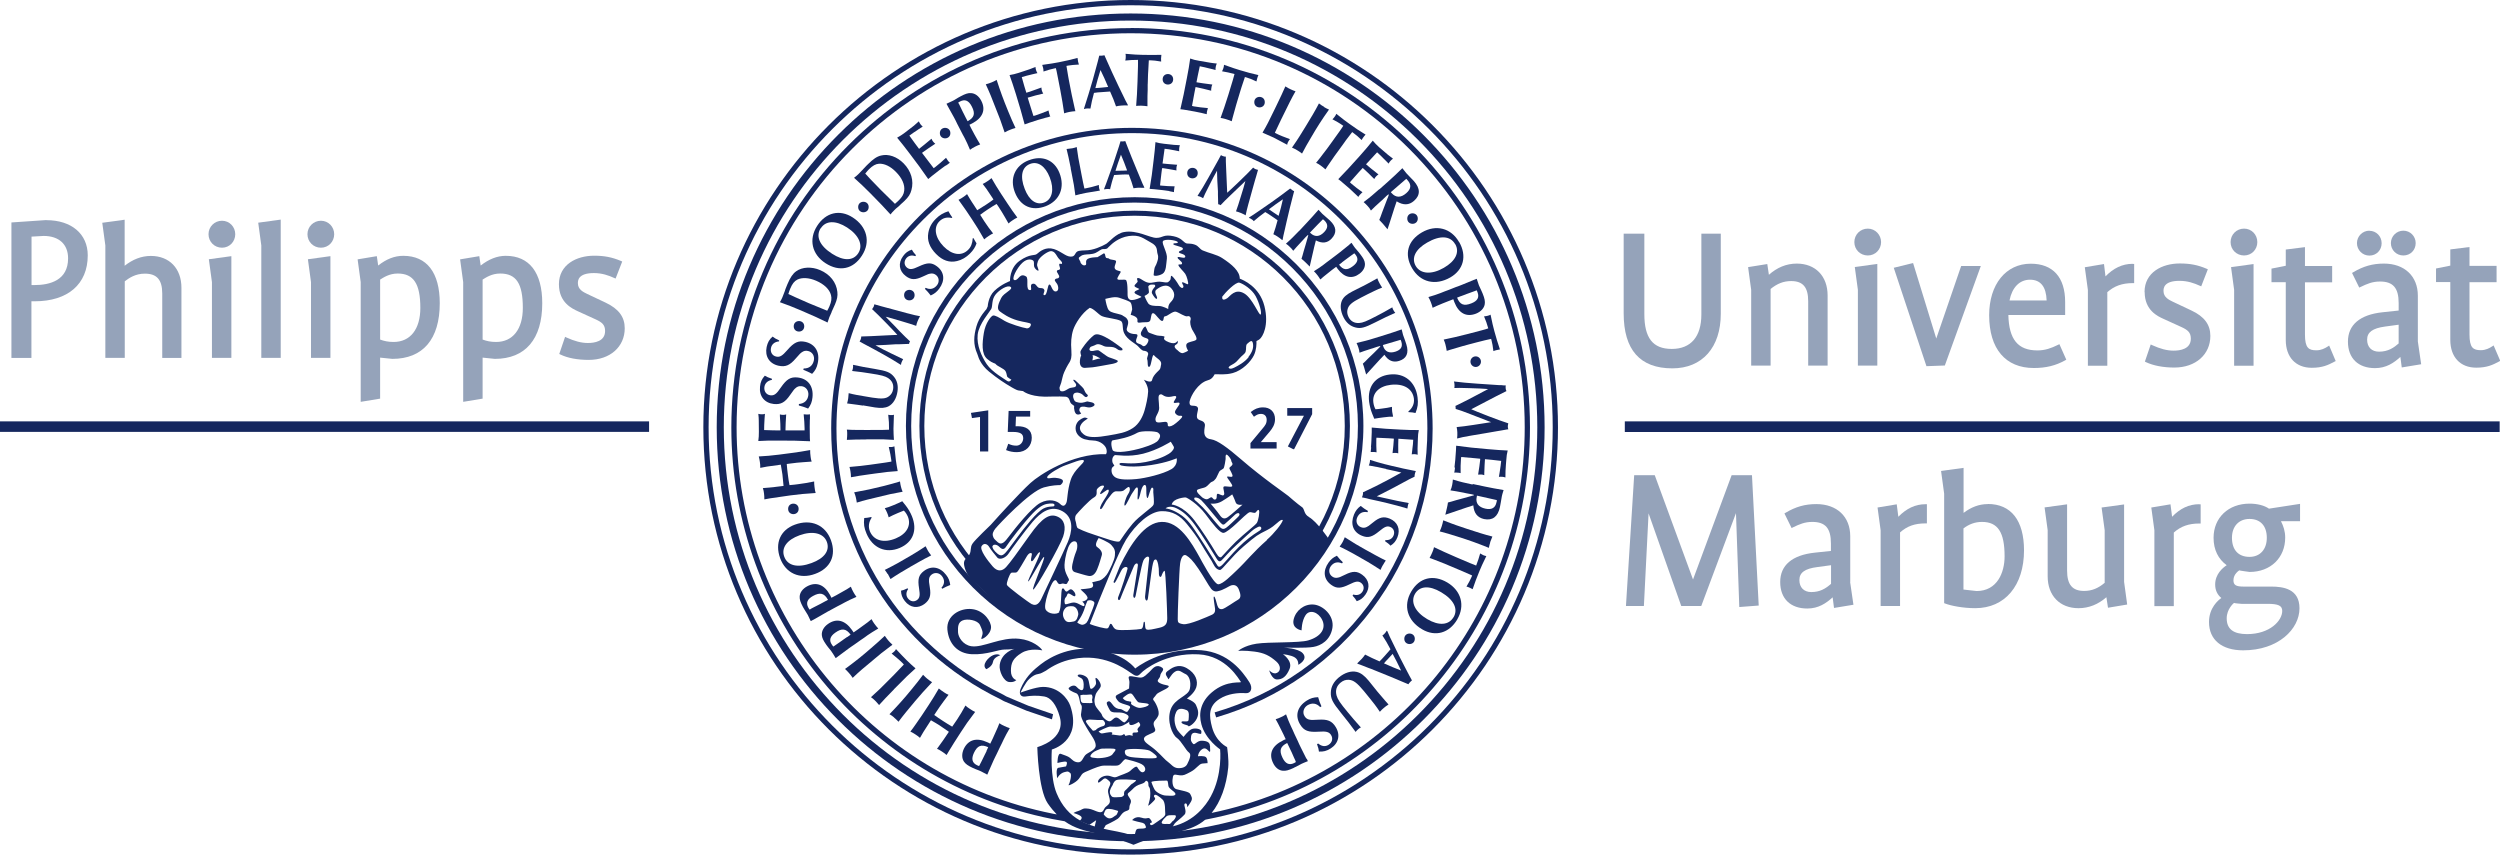 <?xml version="1.0" encoding="UTF-8"?><svg id="Ebene_1" xmlns="http://www.w3.org/2000/svg" viewBox="0 0 218.81 74.81"><defs><style>.cls-1{stroke:#15275e;stroke-width:.15px;}.cls-1,.cls-2{fill:#15275e;}.cls-3{fill:#95a3ba;}.cls-3,.cls-2{stroke-width:0px;}</style></defs><path class="cls-2" d="M62.73,37.4c0,19.98,16.25,36.23,36.23,36.23s36.23-16.25,36.23-36.23S118.93,1.18,98.96,1.18c-19.98,0-36.23,16.25-36.23,36.23ZM63.35,37.4c0-19.63,15.97-35.6,35.6-35.6s35.6,15.97,35.6,35.6-15.97,35.6-35.6,35.6c-19.63,0-35.6-15.97-35.6-35.6Z"/><path class="cls-2" d="M61.56,37.4c0,20.62,16.78,37.4,37.4,37.4s37.4-16.78,37.4-37.4S119.58,0,98.96,0s-37.4,16.78-37.4,37.4ZM62.02,37.4C62.02,17.03,78.59.46,98.96.46s36.94,16.57,36.94,36.94-16.57,36.94-36.94,36.94c-20.37,0-36.94-16.57-36.94-36.94Z"/><path class="cls-2" d="M79.29,37.28c0,11.04,8.98,20.02,20.02,20.02s20.02-8.98,20.02-20.02-8.98-20.02-20.02-20.02c-11.04,0-20.02,8.98-20.02,20.02ZM79.75,37.28c0-10.78,8.77-19.55,19.55-19.55s19.55,8.77,19.55,19.55-8.77,19.55-19.55,19.55-19.55-8.77-19.55-19.55Z"/><path class="cls-2" d="M80.47,37.28c0,10.39,8.45,18.84,18.84,18.84s18.84-8.45,18.84-18.84-8.45-18.84-18.84-18.84-18.84,8.45-18.84,18.84ZM80.9,37.28c0-10.15,8.25-18.4,18.4-18.4s18.4,8.25,18.4,18.4-8.26,18.4-18.4,18.4c-10.15,0-18.4-8.26-18.4-18.4Z"/><path class="cls-2" d="M72.75,37.52c0,10.17,5.69,19.25,14.85,23.7-.01,0,.27.15.27.15.02.01,1.97.83,1.97.83l2.23.76.1-.45-2.16-.74s-1.94-.81-1.94-.82c0,0-.26-.15-.26-.15-9.01-4.37-14.6-13.3-14.6-23.29,0-14.26,11.6-25.86,25.86-25.86s25.86,11.6,25.86,25.86c0,11.43-7.66,21.65-18.62,24.84l.13.44c11.16-3.25,18.95-13.64,18.95-25.28,0-14.51-11.81-26.32-26.32-26.32-14.51,0-26.32,11.81-26.32,26.32Z"/><path class="cls-3" d="M153.35,41.59h-1.79s-3.18,8.59-3.38,9.13c-.2-.55-3.35-9.13-3.35-9.13h-1.8l-.72,11.45h1.57s.36-7.08.41-8.11c.34.97,2.86,8.11,2.86,8.11h1.75s2.68-7.18,3.04-8.13c.04,1.02.29,8.22.29,8.22l1.7-.13-.59-11.41Z"/><path class="cls-3" d="M161.94,50.95v-4.02c0-1.71-1.16-2.81-2.97-2.81-.99,0-1.8.23-2.69.76l-.1.06.63,1.28.11-.06c.58-.28,1.04-.48,1.7-.48,1.15,0,1.63.56,1.63,1.89v.65c-.19.02-1.41.15-1.41.15-1.98.21-3.03,1.1-3.03,2.57s.91,2.32,2.37,2.32c.98,0,1.65-.46,2.22-.98.03.26.12.93.12.93l1.7-.28-.29-1.99ZM160.26,49.46v1.64c-.49.43-.98.72-1.73.72-.64,0-1.04-.4-1.04-1.05s.47-1,1.58-1.14c0,0,.87-.12,1.18-.16Z"/><path class="cls-3" d="M168.54,44.13c-.92,0-1.68.38-2.39,1.1-.04-.28-.14-1.09-.14-1.09l-1.68.28.27,1.99v6.63s1.7,0,1.7,0v-6.44c.62-.55,1.28-.79,2.23-.79h.12v-1.68h-.12Z"/><path class="cls-3" d="M173.98,44.12c-.77,0-1.46.27-2.12.77v-3.94l-1.97.27.27,1.99v9.58s.08.03.08.03c.51.2,1.58.41,2.64.41,2.6,0,4.27-1.98,4.27-5.06,0-2.62-1.13-4.06-3.17-4.06ZM175.45,48.7c0,1.4-.64,3.03-2.45,3.03,0,0-.99-.11-1.15-.13v-5.35c.47-.36,1-.57,1.62-.57,1.39,0,1.98.9,1.98,3.01Z"/><path class="cls-3" d="M185.91,50.95v-6.8s-1.97.27-1.97.27l.27,1.99v4.6c-.56.47-1.11.71-1.8.71-1.03,0-1.49-.55-1.49-1.78v-5.8l-1.97.27.27,1.99v4.04c0,1.69,1.06,2.79,2.7,2.79.91,0,1.73-.34,2.44-.96.04.24.14.92.14.92l1.68-.28-.27-1.98Z"/><path class="cls-3" d="M192.49,44.13c-.92,0-1.68.38-2.38,1.1-.04-.28-.14-1.09-.14-1.09l-1.68.28.27,1.99v6.64s1.7,0,1.7,0v-6.44c.61-.54,1.29-.79,2.23-.79h.12v-1.68s-.12,0-.12,0Z"/><path class="cls-3" d="M201.31,44.1l-2.72.42c-.4-.28-1.02-.44-1.7-.44-1.85,0-3.15,1.23-3.15,2.99,0,1.06.42,1.87,1.15,2.4-.34.22-1.01.77-1.01,1.69,0,.51.2.9.54,1.18-.27.19-1.08.86-1.08,2.1,0,1.56,1.12,2.48,2.99,2.48,3.09,0,4.93-1.87,4.93-3.68,0-1.7-1.42-1.9-2.48-1.9h-2.43c-.65,0-.87-.14-.87-.55,0-.56.49-.85.51-.87,0,.02.9.14.9.14,1.84,0,3.12-1.24,3.12-3.01,0-.54-.15-1-.37-1.43h1.67v-1.54h0ZM196.17,52.85h2.29c.95,0,1.29.16,1.29.62,0,.85-1.07,2.03-3.08,2.03-1.2,0-1.78-.45-1.78-1.38,0-.82.61-1.33.64-1.35,0,.03.65.08.65.08ZM196.89,48.74c-.98,0-1.54-.61-1.54-1.67,0-1,.6-1.65,1.54-1.65s1.51.6,1.51,1.65c0,1.01-.59,1.67-1.51,1.67Z"/><path class="cls-3" d="M148.91,20.45v7.08c0,1.94-.92,3.01-2.59,3.01s-2.4-.97-2.4-3.05v-7.04h-1.81v6.97c0,3.2,1.43,4.82,4.26,4.82,2.62,0,4.24-1.83,4.24-4.78v-7.01h-1.7Z"/><path class="cls-3" d="M154.82,24.05c-.04-.25-.14-.94-.14-.94l-1.68.27.27,1.99v6.63s1.7,0,1.7,0v-6.71c.57-.46,1.12-.69,1.8-.69,1.03,0,1.49.54,1.49,1.76v5.64h1.7v-6.14c0-1.69-1.06-2.79-2.7-2.79-.92,0-1.73.35-2.44.98Z"/><path class="cls-3" d="M162.34,23.38l.27,1.99v6.63s1.7,0,1.7,0v-8.9l-1.97.27Z"/><path class="cls-3" d="M162.3,21.19c0,.66.52,1.17,1.18,1.17s1.16-.53,1.16-1.17-.51-1.18-1.16-1.18c-.66,0-1.18.52-1.18,1.18Z"/><path class="cls-3" d="M165.75,23.44l2.86,8.61,1.61-.06,3.15-8.71h-1.72s-1.97,5.74-2.18,6.35c-.19-.61-2.03-6.61-2.03-6.61l-1.7.42Z"/><path class="cls-3" d="M180.25,30.12l-.12.06c-.61.3-1.13.49-1.81.49-1.71,0-2.49-.97-2.54-3.1h4.97v-1.14c0-2.16-1.07-3.35-3.01-3.35-2.18,0-3.64,1.81-3.64,4.51,0,2.94,1.43,4.62,3.91,4.62,1.06,0,1.91-.21,2.74-.67l.1-.06-.61-1.37ZM177.67,24.48c.94,0,1.42.62,1.46,1.82h-3.25c.22-1.13.87-1.82,1.8-1.82Z"/><path class="cls-3" d="M186.66,23.09c-.91,0-1.69.39-2.38,1.1-.03-.28-.13-1.08-.13-1.08l-1.68.28.27,1.99v6.63s1.7,0,1.7,0v-6.44c.61-.54,1.3-.79,2.23-.79h.12v-1.68h-.12Z"/><path class="cls-3" d="M187.71,25.57c0,1.6,1.16,2.12,1.65,2.34l1.58.72c.54.25.81.47.81,1.01,0,.92-.94,1.05-1.51,1.05s-1.17-.16-1.87-.48l-.13-.06-.51,1.5.1.05c.64.3,1.5.47,2.48.47,1.86,0,3.15-1.14,3.15-2.77,0-.99-.53-1.7-1.67-2.23l-1.61-.76c-.35-.17-.82-.39-.82-.94,0-.22,0-.89,1.4-.89.71,0,1.27.2,1.78.43l.12.05.58-1.49-.11-.05c-.77-.33-1.45-.46-2.35-.46-1.53,0-3.08.77-3.08,2.5Z"/><polygon class="cls-3" points="195.54 25.37 195.54 32.01 197.24 32.01 197.24 23.11 195.27 23.38 195.54 25.37"/><path class="cls-3" d="M196.41,20.01c-.66,0-1.18.52-1.18,1.18s.52,1.17,1.18,1.17,1.16-.52,1.16-1.17c0-.66-.51-1.18-1.16-1.18Z"/><path class="cls-3" d="M203.85,30.25l-.12.08c-.25.16-.57.33-.99.33-.68,0-1-.21-1-1.38v-4.57h2.38v-1.43h-2.38v-1.65l-1.68.21v1.42c-.17.03-1.25.25-1.25.25v1.19h1.25v5.06c0,1.5.87,2.43,2.27,2.43.94,0,1.44-.24,2-.54l.1-.05-.57-1.35Z"/><path class="cls-3" d="M211.62,29.9v-4.02c0-1.71-1.17-2.81-2.97-2.81-.99,0-1.8.23-2.69.76l-.1.06.63,1.28.11-.05c.58-.28,1.04-.48,1.71-.48,1.14,0,1.63.56,1.63,1.89v.65c-.19.02-1.41.15-1.41.15-1.98.21-3.03,1.1-3.03,2.57s.91,2.32,2.37,2.32c.98,0,1.65-.46,2.22-.98.03.26.12.92.12.92l1.7-.28-.29-1.99ZM209.94,30.06c-.4.35-.9.72-1.72.72-.64,0-1.04-.4-1.04-1.05s.47-1,1.58-1.15c0,0,.87-.12,1.18-.16,0,.23,0,1.53,0,1.64Z"/><path class="cls-3" d="M210.35,22.36c.62,0,1.08-.47,1.08-1.08s-.48-1.09-1.08-1.09-1.09.49-1.09,1.09.48,1.08,1.09,1.08Z"/><path class="cls-3" d="M207.38,20.19c-.6,0-1.09.49-1.09,1.09s.48,1.09,1.09,1.09,1.07-.47,1.07-1.08c0-.61-.47-1.09-1.07-1.09Z"/><path class="cls-3" d="M218.24,30.24l-.12.08c-.23.15-.56.33-.98.33-.68,0-1-.21-1-1.38v-4.57h2.37v-1.43h-2.37v-1.65l-1.68.21v1.42c-.17.03-1.25.25-1.25.25v1.19h1.25v5.06c0,1.5.87,2.43,2.27,2.43.94,0,1.44-.24,2-.54l.1-.06-.58-1.35Z"/><path class="cls-3" d="M4.07,19.26l-3.07.21v.12s0,11.74,0,11.74h1.75v-4.96h.29c2.9,0,4.64-1.5,4.64-4.02,0-1.87-1.42-3.08-3.62-3.08ZM3.02,24.95h-.26v-4.24c.18-.01,1.06-.06,1.06-.06,1.34,0,2.14.73,2.14,1.96,0,1.93-1.6,2.34-2.94,2.34Z"/><path class="cls-3" d="M8.95,19.49l.27,1.99v9.84s1.7,0,1.7,0v-6.7c.38-.29.93-.67,1.76-.67,1.05,0,1.52.54,1.52,1.74v5.64h1.68v-6.14c0-1.69-1.05-2.79-2.68-2.79-.83,0-1.59.31-2.29.86v-4.03l-1.97.27Z"/><path class="cls-3" d="M18.28,22.7l.27,1.99v6.63s1.7,0,1.7,0v-8.9l-1.97.27Z"/><path class="cls-3" d="M18.25,20.5c0,.66.52,1.18,1.18,1.18s1.16-.53,1.16-1.18-.51-1.18-1.16-1.18-1.18.52-1.18,1.18Z"/><path class="cls-3" d="M22.6,19.49l.27,1.99v9.84s1.7,0,1.7,0v-12.1l-1.97.27Z"/><path class="cls-3" d="M26.95,22.7l.27,1.99v6.63s1.7,0,1.7,0v-8.9l-1.97.27Z"/><path class="cls-3" d="M26.91,20.5c0,.66.52,1.18,1.18,1.18s1.16-.53,1.16-1.18-.51-1.18-1.16-1.18-1.18.52-1.18,1.18Z"/><path class="cls-3" d="M35.3,22.39c-.78,0-1.49.29-2.2.85-.03-.23-.12-.82-.12-.82l-1.68.28.27,1.99v10.48s1.7-.28,1.7-.28v-3.59c.24.02,1.07.11,1.07.11,2.68,0,4.15-1.73,4.15-4.87,0-2.68-1.13-4.15-3.19-4.15ZM34.45,29.93c-.47,0-.83-.08-1.18-.21v-5.25c.28-.17.79-.53,1.54-.53,1.39,0,1.98.9,1.98,3.01,0,1.86-.88,2.98-2.34,2.98Z"/><path class="cls-3" d="M44.27,22.39c-.77,0-1.49.3-2.2.85-.03-.23-.12-.82-.12-.82l-1.68.28.27,1.99v10.48s1.7-.28,1.7-.28v-3.59c.24.02,1.07.11,1.07.11,2.67,0,4.15-1.73,4.15-4.87,0-2.68-1.13-4.15-3.19-4.15ZM43.42,29.93c-.47,0-.83-.08-1.18-.21v-5.25c.28-.17.79-.53,1.54-.53,1.4,0,1.98.87,1.98,3.01,0,1.86-.88,2.98-2.34,2.98Z"/><path class="cls-3" d="M48.92,24.89c0,1.6,1.16,2.12,1.65,2.35l1.58.72c.54.25.81.47.81,1.01,0,.92-.94,1.05-1.51,1.05s-1.16-.16-1.87-.48l-.12-.06-.51,1.5.1.05c.64.31,1.5.47,2.48.47,1.86,0,3.15-1.14,3.15-2.77,0-.99-.53-1.7-1.67-2.24l-1.61-.76c-.35-.17-.82-.39-.82-.94,0-.22,0-.89,1.4-.89.71,0,1.28.2,1.78.43l.12.05.58-1.49-.11-.05c-.78-.33-1.46-.46-2.35-.46-1.53,0-3.08.77-3.08,2.5Z"/><rect class="cls-2" x="142.21" y="36.88" width="76.57" height=".93"/><rect class="cls-2" y="36.88" width="56.81" height=".92"/><path class="cls-2" d="M95.79,30.23c.22-.11.33-.19.82.06.31.15.77-.06,1.18.27.2.17.44.09.44.09,0,0,.06-.11-.04-.18-.32-.25-1.03-.77-1.49-.99-.33-.16-.72-.33-.97-.13-.55.44-1.1,1.21-1.16,1.41-.03.11.06.37.06.37,0,0-.07.06-.11.41-.07.64.34.66.41.66,0,0,.12-.01.69-.05.11,0,1.73-.3,1.73-.3,0,0,.61-.11.46-.29-.06-.06-.56-.22-.75-.29-.2-.07-.8-.56-.9-.6-.17-.06-.49.07-.54.05,0,0-.27.04-.27-.16.07-.28.2-.21.44-.33ZM95.61,31.54s.02-.08.04-.21c.02-.14-.03-.25-.03-.25.29.03.43.17.7.29-.45.06-.53.15-.71.17Z"/><path class="cls-2" d="M114.57,45.25c-.44-.24-.38-.63-.57-.83-.47-.33-1.24-1.01-1.24-1.01-.15-.14-2.24-1.56-4.14-3.21-1.18-1.02-2.07-1.67-2.62-1.75-.91-.11-.5-1.06-.54-1.29-.07-.38-.47-.31-.64-.51-.18-.2.08-.75.03-.93-.05-.18-.23-.2-.43-.21-.17,0-.29-.02-.31-.24-.03-.31.49-1.42,1.29-1.86.34-.19.61-.08.91-.65.43-.02.92.07,1.59-.11.83-.23,1.57-.98,1.85-1.56.22-.46.23-1,.22-1.24.09-.04.17-.09.25-.14.31-.22.86-1.25.45-2.91-.43-1.72-1.87-2.3-2.16-2.41,0-.65-.67-1.24-1.55-1.81-.46-.3-1.16-.43-1.69-.66-.29-.13-.35-.39-.7-.51-.43-.15-.63-.04-.8-.14-.22-.12-.38-.45-1.04-.59-.91-.2-.94.14-1.52.14s-1.7-.72-2.83-.51c-.69.12-1.31.87-1.51,1,0,0-.64.4-1.37.55-.37.08-.75.03-1.08.1-.4.09-.24.54-.74.5-.43-.03-.77-.44-1.43-.66-.71-.22-1.2.17-1.5.43-.2.17-.59-.04-1.5.59-.91.64-.85,1.78-.85,1.78,0,0-.75.27-1.36.85-.55.52-.59,1.36-.59,1.36l-.11.25s-.65.67-.88,1.51c-.23.83-.3,1.56.08,2.41l.08.23s.19.7.94,1.31c.75.61,1.35,1.01,2.01,1.39.38.22.53.27.62.27l.35.05s.51.46,1.9.49c.28,0,1.25-.04,1.81,0,.29.02.35.27.39.39.07.23.17.26.38.42-.05.25.05.69.25.74.2.05.36-.08.36-.08-.15-.18-.18-.29-.16-.34.03-.18.1-.24.27-.26.22-.03.45.1.66.07.22-.03.42-.15.4-.25-.04-.21-.39-.21-.6-.27-.12-.03-.35.16-.76.1-.4-.06-.4-.18-.46-.31-.08-.17-.11-.49.15-.55.12-.03.18-.03.29,0,.19.05.27.11.31.14.11.09.28.33.42.2.14-.12.02-.18-.08-.28-.1-.1-.21-.41-.22-.41-.08-.11-.19-.22-.27-.29-.1-.09-.3-.31-.46-.44-.17-.13-.24-.05-.11.09.12.14.2.24.18.33-.03.21-.25.17-.5.23-.25.06-.51.37-.82.29-.13-.03-.14-.27-.14-.29,0-.07.09-.25.15-.45.1-.34.12-.61.27-.94.23-.52.48-.89.48-.89.09-.19.19-.34.14-1.02-.05-.65-.02-1.23.17-1.81.17-.49.72-1.42,1.44-1.9.38.08.78.61,1.07.73.44.18,1.28.21,1.67.43.23.2.07.6.26,1.04.27.61,1.04.94,1.24,1.18.35.41.49.38.49.38,0,0,.34.02.38.23.03.14-.14.39-.08.53.08.2-.02.73.19.64.19-.08.23-1.23.42-.99.17.23.66.42.61.76-.08.53-.11.44-.38.72-.18.19-.35.38-.42.68-.07.31-.72-.04-.72-.04,0,0,.4.52.38,1.03-.02.51-.19,1.23-.31,1.65-.15.53-.47,1.19-1.02,1.55-.64.42-1.22.49-2.18.66-.91.16-1.57.19-1.97,0-.18-.09-.52-.36-.49-.7.05-.46.69-.78.69-.78,0,0-.1-.08-.23-.09-.17-.02-.46.18-.58.29-.25.27-.26.49-.26.68.01.49.43.82.78.92.3.08.52.11.71.11.74.01,1.16.5,1.21.77.06.26.01.34-.04.43-3-.09-5.91,1.88-6.57,2.49l-.09.08c-.86.79-2.52,2.6-3.43,3.62,0,0-1.4,1.33-1.6,1.65-.21.32-.08.57-.25.92-.17.35-.51.39-.49.83.03.44.32,1.05.62,1.34,1.2,1.13,2.72,2.72,4.25,3.57,1.54.85,4.08,1.94,6.13,2.31,5.55,1.01,8.84.64,13.74-2.14,4.9-2.78,7.21-7.21,7.21-7.21,0,0-1.03-1.56-1.78-1.97ZM109.29,31.25c-.35.46-.95.77-1.23.91-.49.25-.53,0-.53,0,.14-.25.46-.21.84-.67.39-.46.6-.49.66-.74.07-.25-.03-.53.14-.67.18-.14.42-.42.49-.03.07.38-.04.74-.39,1.19ZM106.97,25.97c.24-.33,1.18-1.32,1.51-1.23.33.1,1.09.57,1.42,1.18.33.61.57,1.51.43,1.61-.14.09-.71-1.42-1.42-1.84-.82-.49-1.26.26-1.51.42-.52.33-.42-.14-.42-.14ZM89.83,28.73c-.31-.04-1.47-.39-1.91-.65-.44-.27-.85-.52-1.02-.46-.17.06-.65.65-.79,1.52-.14.87-.23,1.85.31,2.29.54.44.64.31.75.46.11.15.69.37.83.58.13.21.1.47.19.54.27.21.33.21.33.21-.06.13-.21.23-.37.12-.15-.12-1.33-.77-1.79-1.47-.46-.69-.89-1.66-.79-2.58.1-.93,1.06-2,1.19-2.25s.02-.79.35-1.23c.33-.44,1.1-.91,1.35-.69.25.21-.6.5-.83.96-.23.46-.43.94-.14,1.16.29.21.77.58,1.58.81.57.16,1.11.19,1.15.31.04.11-.1.42-.4.38ZM92.96,23.05c-.08.15-.16-.05-.24.06-.07.11.13.36.03.47-.1.1-.15-.01-.24.12-.08.13.28.41.18.57-.1.16-.21.06-.32.16-.11.1-.02.18.13.39.15.2.21.69-.11.69s-.36-.6-.54-.61c-.17,0-.18.89-.41.93-.24.04,0-.29-.03-.42-.04-.13-.09-.2-.38-.2s-.32-.4-.59-.38c-.4.03-.06.53-.25.56-.49.06-.11-1.01-.38-1.19-.55-.35-.64.3-.97.32-.42.02.17-1.08.63-1.51.46-.43.85-.3.96-.2.11.1.04.33.08.51.04.18.25.36.34.37.1.01.02-.12-.03-.3-.05-.18-.09-.15.02-.52.11-.37.91-.92,1.17-.89.25.03.36.19.54.49.18.3.47.43.39.58ZM110.33,46.1c.08.07.12.2-.08.34-.2.13-.74.45-1.38,1.02-.64.57-1.17,1.19-1.55,1.61-.37.42-.59.69-.76.44-.17-.25-1.01-1.66-1.58-2.5-.61-.91-.99-1.57-1.8-2.06-.72-.44-1.16-.45-1.16-.45.09-.12.46-.25.94-.02.51.25.99.6,1.63,1.48.64.87,1.5,2.3,1.73,2.67.23.37.35.64.59.42.24-.22.72-.83,1.31-1.35.59-.52,1.31-1.25,1.63-1.44.32-.18.39-.21.47-.15ZM108.75,44.17s-1,.9-1.3,1.1c-.3.2-.5.1-.7-.2-.2-.3-.8-1-.8-1,0,0,.5.1,1-.2.5-.3.9-.6.9-.6,0,0,.2.4.3.7.1.3.6.2.6.2ZM104.75,42.92c.08-.15.6-.18.8-.31.21-.13.36-.39.52-.44.16-.05.26-.18.34-.28.08-.1.23-.49.31-.62.08-.13.34-.2.39-.31.05-.1.16-.67.16-.78s-.03-.39.08-.39.41.39.41.52.16.23.1.36c-.05.13-.26.21-.26.31s.36.62.26.72c-.1.1-.41-.05-.46.03-.05.08.54.7.44.83-.1.13-.67-.08-.75.05-.08.13.15.59.02.72-.13.13-.46-.18-.57-.1-.1.07.03.44-.18.49-.21.05-.23-.28-.41-.18-.18.1-.23.16-.36.16s-.36-.16-.36-.16c-.15-.15-.54-.46-.46-.62ZM104.53,43.58c.1-.08.34-.04.59.18.25.22,1.29,1.51,1.54,1.8.25.28.36.45.54.3.18-.15.79-.71.89-.81.1-.1.3-.2.37-.1.07.1.02.18-.19.38-.19.18-.75.73-.96.87-.2.13-.34.16-.62-.15-.29-.3-.97-1.19-1.42-1.65-.46-.45-.62-.57-.68-.62-.09-.08-.06-.2-.06-.2ZM105.5,44.99c.67.9,1.25,1.65,1.58,1.65.21,0,.74-.45,1.13-.81.39-.36,1.01-.98,1.17-1,.16-.03.41.13.52.02.11-.1.21-.31.29-.18.08.13-.05.88-.18,1.09-.13.21-1.07.91-1.85,1.66-.53.52-1.11,1.18-1.24,1.31-.09.1-.25.07-.46-.29-.45-.78-1.41-2.24-1.92-2.9-1.03-1.33-1.99-1.38-1.99-1.38.03-.13.13-.31.41-.44.29-.13.7-.2.83-.18.13.03,1.03.55,1.71,1.45ZM96.64,22.17h0s-.02,0-.04.01c-.16.11-.55.33-.55.33,0,0-.77,0-.93.22-.16.22.06.44-.16.49-.22.06-.38-.22-.38-.22,0-.17-.27-.38-.11-.49.17-.11.17-.17.44-.22.27-.05.65,0,.99-.16.33-.16.44-.33.66-.33s.34,0,.45-.16c.03-.04.08-.08.17-.16.1-.1.71-.69,1.61-.82.98-.14,1.27.21,1.93.56.67.35.49.7.6,1.02.11.32,0,.56-.07.77-.07.21-.14.28-.18.39-.04.1-.1.56-.1.67s.42.1.77-.1c.35-.21.32-.84.39-1.34s-.46-1.27-.35-1.51c.11-.25,1.23-.1,1.3.07.07.17-.39.03-.39.17s.81.21.84.39c.04.18-.35.18-.35.32s.56.14.56.39-.63-.07-.67.07c-.04.14.42.35.39.53-.04.18-.32,0-.32.14s.46.56.6.77c.14.21.28.77.25.88s-.32-.14-.49-.14.14.25.07.42c-.07.18-.32,0-.42-.21-.11-.21-.46-.7-.6-.77-.14-.07,0,.25-.18.42-.17.18-.21.18-.63.11-.42-.07-.46,0-.98.07-.53.07-.88-.42-1.16-.42-.11,0-.09.12-.03.27.04.13-.31.3-.27.44.04.13.48.23.41.27-.21.14-.34.1-.41.27-.07.17.73.36.58.43-.14.07-.49.25-.84.25s-.35-.39-.35-.49.02-1.21-.16-1.27c-.17-.07-.61.05-.72-.06-.1-.1.28-.55.28-.65s-.35-.05-.5-.26c-.14-.21.2-.62.06-.72-.05-.04-.3-.08-.42-.1-.18-.02-.12-.12-.34-.12-.17,0-.14-.31-.2-.38-.02,0-.04-.02-.04-.02ZM102.25,27.05s-.49-.27-.82-.27-.77,0-.93-.22c-.16-.22-.33-.66-.33-.66,0,0,.39-.17.39-.33s-.06-.49-.06-.49c.11-.22.33-.17.49-.17s.11.17.11.17c0,0-.38.38-.27.6.11.22.38.6.44.44.06-.16-.33-.55-.06-.77.27-.22.88-.6,1.31-.11.44.49.22.93-.05,1.2-.27.27-.22.6-.22.6ZM101.04,29.29c-.34-.14-.54-.14-.6-.33-.07-.2-.2-.4-.2-.4-.2.13-.27.34-.27.34,0,0-.27.33,0,.54.27.2.6.13.54.4-.07.27-.34.6-.54.4-.2-.2-.54-.13-.54-.4s.33-.6-.07-.6-.81-.2-.74-.47c.07-.27.14-.43.12-.61-.02-.18-.15-.35-.28-.42-.34-.18-.1-.14-.66-.28-.48-.12-.73-.16-.86-.5-.13-.34-.2-.8-.2-.8.33-.07.82-.23,1.22-.1.4.13.73.25.93.36.19.11.2.67.2.67l-.13.47s.37.06.54.27c.17.2-.14.47.33.4.47-.07.81.07.87-.27.07-.33.07-.6.27-.54.2.07.54.67.74.67s.07-.41.27-.41.67-.47.94-.4c.27.07.81.47,1.01.4.2-.07.34.14.27.33-.07.2,0,.54.13.81.14.27.54.8.34.94-.2.14-.67.14-.81.34-.13.2.13.6.13.6,0,0-.24.14-.44.2-.2.07-.48-.24-.48-.24,0,0-.48-.31-.14-.5.26-.14.12-.34.12-.34,0,0-.1.38-.73.14-.81-.31-.2-.47-.47-.53-.27-.07-.47,0-.81-.14ZM101.45,35.67c0-.53-.14-1.03.05-1.13.25-.13.28.21.81.2.27,0,.56-.16.63-.03.07.13-.27.43-.2.53.07.1.46-.1.5.06.03.17-.44.58-.4.8.02.1.14.21.27.27.13.06.36-.04.36.09s-.5.56-.76.73c-.27.17-.5.17-.5.03s0-.3-.23-.3-.74.16-.82-.06c-.15-.39.3-.66.3-1.19ZM97.38,38.54c.57-.1,1.42-.24,2.2-.68.31-.17,1.58-.14,1.77,0,.19.14.29.31.02.68-.26.35-1.46.68-1.68.74-1.25.33-2.23.37-2.32.09-.17-.51-.09-.8,0-.82ZM97.29,41.08c.02-.18.14-.24.22-.3.08-.06-.14-.14-.16-.44-.02-.3.14-.49.26-.51.12-.02,1.14.2,2.44-.12,1.3-.33,2.42-1.05,2.42-1.05,0,0,.18.28.26.43.08.14-.1.38-.3.54-.1.08-.61.43-1.62.69-1.5.39-2.44.18-2.68.2s-.16.18,0,.22c.16.04,1.05.21,2.64-.04,1.42-.22,2.22-.59,2.22-.59,0,0,.13.6-.46.95-.74.44-2.31.8-3.08.87-1.12.1-1.66,0-1.9-.2-.26-.22-.28-.47-.26-.65ZM95.75,43.54c.4-.23.13-.57.29-.76.17-.19.36-.32.55-.27.19.04-.38.61-.29.72.08.1.61-.47.72-.36.11.11-.13.49-.42.93-.29.44-.4.78-.25.76.15-.02.36-.61.59-.87.23-.25.46-.72.78-.69.32.02.51,0,.61-.06.11-.06.4-.38.49-.31.08.06.13.29-.08.61-.21.31-.42,1.01-.29,1.01s.48-.87.67-1.12c.19-.25.28-.51.42-.46.15.04-.06,1.08.06,1.05.13-.02.23-.72.32-.93.08-.21.17-.36.29-.34.12.02.12.21.12.51s.02.65.11.63c.08-.02.25-.93.4-.91.15.02.1.21.1.4s.11.86.02,1.1c-.08.23-1.25.97-1.82,1.65-.57.67-.97,1.31-1.12,1.52-.15.21-1.2-.21-2.19-.53-.99-.32-1.29-.49-1.46-.57s-.15-.38-.21-.57c-.07-.19-.11-.44.04-.64.15-.19,1.14-1.27,1.54-1.5ZM87.15,46.23c.24-.3,2.97-3.22,4.21-3.57.72-.2,1.26-.2,1.39-.2s.34-.27.27-.41c-.07-.13-.27-.19-.65-.23-.38-.03-.78.16-.71-.08.07-.24,1.09-.85,1.6-1.02.51-.17,1.5-.61,1.6-.41.1.21-.85.75-1.15,1.7-.31.95-.27,1.77-.38,2-.1.24-.27.38-.54.1-.27-.27-.95-.51-1.73-.1-.78.41-2.24,2.26-2.77,2.96-.33.44-.62.79-.96.49-.34-.31-.35-.32-.42-.53-.07-.2,0-.41.24-.71ZM86.88,47.79c.07-.18.36-.14.55.04.19.19.41.38.64,0,.23-.37,1.51-2.06,2.33-2.91.75-.77,1.13-.82,1.5-.85.34-.03.43.06.38.19-.04.14-.41-.02-.94.24-.58.29-1.68,1.68-2.33,2.56-.56.76-.81,1.11-1.02,1.33-.25.26-.42.29-.7.06-.28-.23-.48-.51-.42-.69ZM90.34,52.9c-.38-.21-2.14-1.53-2.21-1.7-.07-.17.24-.98.37-1.06.13-.07.37.03.51-.07.14-.1.64-1.02.85-1.36.2-.34.37-.34.44-.27.07.07-.17.65,0,.68.17.03.54-.85.71-.78.17.07-1.12,2.48-1.02,2.55.1.07,1.26-2.21,1.39-2.14.14.07-1.12,2.82-.95,2.85.17.04,2.35-3.82,2.62-4.64.27-.82.14-1.48-.51-1.75-.64-.27-1.29.03-2.44,1.67-1.04,1.47-1.7,2.38-2.04,2.75-.34.37-.75.44-1.19-.07-.44-.51-1.16-1.46-.95-1.77.2-.31.51-.17.65.07.14.24.57.77.72.94.24.26.77-.02.97-.33.2-.31,1.47-2.04,2.13-2.81.67-.78,1.57-1.51,2.63-.9,1.05.61.78,1.87.44,2.68-.34.81-2.14,4.59-2.31,4.96-.17.37-.44.68-.82.48ZM92.72,53.58c-.23.23-.97.18-1.2-.23-.23-.41.42-2.21.69-2.48.28-.28.28.14.46.23.18.09.23-.09.5,0,.28.09.23-.14.37-.28.14-.14-.41-.6-.37-1.38.05-.78.28-1.52.46-1.79.18-.28.42-.32.55-.23.14.09.15.53.01.85-.14.32-.29.9-.33,1.12-.04.23-.09.6.23.69.32.09.92.28,1.15.32.23.05.55,0,.78-.55.23-.55.32-.97.41-1.24.09-.28-.14-.55-.41-.74-.28-.18.14-.78.14-.78,0,0,.85.33,1.1.6.29.31.37.52.32.94-.04.42-.44,1.19-.6,1.49-.14.26-.43.58-.74.69-.16.05-.65.15-.65.15,0,0,.19.31,0,.45-.18.14-1.01.14-1.01.18s.69.55.6.78c-.09.23-.46.28-.46.28,0,0,.28.23.18.37-.09.14-.46-.23-.83-.28-.37-.05-.83.28-.87.09-.05-.19-.05-.41.09-.56.14-.14.09-.37.28-.32.18.05.5.37.55.18.05-.18-.18-.5-.37-.55-.18-.04-.32.28-.46.18-.14-.09-.18-.36-.32-.23-.14.14-.05,1.79-.28,2.02ZM93.95,54.4c-.33.05-.61.15-.82-.26-.21-.41-.04-.75.11-.91.14-.16.32-.18.62-.17.43.02.55.62.51.75-.04.13-.09.54-.42.59ZM95.13,54.47c-.13.13-.29.25-.49.2s-.36-.19-.36-.19c0,0,.09-.13.25-.37.16-.24.33-.62.41-.9.08-.28.24-.63.24-.63.13-.06.28-.06.42,0,.14.07.21.11.18.26-.03.16-.21.64-.33.91-.12.26-.2.58-.33.71ZM108.39,52.47c-.28.15-1.18.8-1.41.84-.23.04-.36-.08-.44-.34-.08-.27-.19-.78-.29-.76-.09.02.08.84.1,1.09.02.25-.06.42-.33.53-.27.12-1.96.88-2.46.8-.5-.08-.46-.19-.48-.44s.13-4.35.21-4.88c.08-.53.29-.86.55-.69.27.17.52.38,1.05,1.16.53.78.86,1.43,1.12,1.76.27.32.55.21.55.21.55-.1.99-.46,1.22-.52.23-.06.5-.02.65.37.15.38.23.72-.06.88ZM110.9,47.26c-1.24,1.09-1.79,1.84-2.69,2.69-.4.37-1.16,1.17-1.58,1.19-.39.02-1.62-2.34-1.62-2.34-.72-1.29-1.77-3.17-3.34-3.12-1.47.04-2.72,1.92-3.65,3.86l-.56,1.39c.01.06.04.09.07.09.15-.02.56-1.1.73-1.26.23-.21.39-.14.43-.05.04.1-.66,2.2-.8,2.49-.13.28.07.46.17.19.09-.27,1.08-2.6,1.17-2.81.13-.32.39-.36.36-.08-.03.38-.38,2.35-.4,2.58-.02.23.13.4.21.04.08-.36.51-2.71.67-3.05.15-.35.53-.5.51-.17-.02.32-.34,2.96-.36,3.3-.02.34.19.53.25.17.06-.36.29-2.25.38-2.77.1-.52.15-.63.31-.63s.29.72.27,1.14c-.02.42.17.46.23.29.06-.17.17-.44.27-.44s.23,3.69.23,4.14-.1.71-.67.84c-.57.13-.95.23-1.15.15-.19-.08-.06-.67-.19-.67s-.02.58-.29.63c-.27.06-1.78.15-2.12.06-.34-.09-.36-.49-.51-.51-.15-.02-.11.32-.31.4-.12.05-1.13-.2-1.54-.39.87-2.25,2.51-6.29,3.18-7.38.86-1.38,2.1-2.46,3.09-2.49,1-.03,1.66.42,2.23,1.12,1.14,1.4,1.17,1.69,2.18,3.26.13.21.3.73.71.77.2.02.96-1.12,2.1-2.09,1.1-.94,1.2-.99,2.02-1.4.81-.4,1.14-1.01,1.39-.88-.07.31-.78,1.19-1.4,1.73Z"/><path class="cls-2" d="M98.96,2.46c-19.27,0-34.95,15.68-34.95,34.95,0,16.61,11.8,31.02,28.07,34.27l1.1.2c.87.62,1.79.84,2.94,1.1,1.81.41,3.09.96,3.09.96,0,0,1.04-.43,1.6-.6,1.27-.38,3.17-.48,4.44-1.41.07-.05.14-.11.2-.16.05-.04.15-.05.15-.05,16.4-3.15,28.31-17.59,28.31-34.32,0-19.27-15.68-34.95-34.95-34.95ZM102.62,72.32c-2.44.57-3.28.89-3.28.89,0,0-.6-.25-1.55-.43-.95-.18-2.24-.41-3.21-.94-.97-.53-1.64-1.31-2.1-2.41-.59-1.41-.42-3.83-.42-3.83,0,0,2.69-.71,1.61-3.84-.21-.6-1-1.64-2.38-1.64-.63,0-1.97.5-1.97.5,0,0,.45-.92.76-1.19.31-.28.53-.4.8-.44.27-.04.41-.17.61-.26.02-.01.04-.02.07-.04.6-.43,1.37-.82,2.33-1.01,2.65-.53,4.49.81,4.99,1.15.51.35.64.46.98.09.3-.33,2.19-1.8,5.04-1.65,2.46.13,3.55,2.23,3.7,2.4s-1.19-.23-2.54.93c-.94.8-1.18,1.78-.91,2.79.35,1.33,1.64,2.2,1.64,2.2,0,0,.23,2.2-.82,4.12-.42.78-1.43,2.17-3.34,2.62ZM106.04,71.16c.8-.99,1.3-2.39,1.46-3.98.07-.68-.1-1.79-.1-1.79,0,0-.97-.44-1.32-1.75-.26-.98-.33-1.83.65-2.46.72-.47,1.66-.56,2.29-.51.49.04.65-.46.33-.96-.6-.94-1.82-2.6-4.22-2.8-3.48-.28-5.77,1.6-5.77,1.6,0,0-.86-1.23-3.28-1.64-2.22-.38-4.04.53-5,1.28-.59.46-1.17.97-1.6,1.81-.06.12-.11.24-.16.35-.16.42.02.72.44.65.44-.07,1.03-.11,1.65,0,.54.09,1.05.68,1.35,1.8.54,1.98-1.97,2.63-1.97,2.63,0,0,.08,3.71.91,4.92.27.39.53.7.79.97l-.32-.06c-16.05-3.2-27.7-17.43-27.7-33.82,0-19.02,15.47-34.49,34.49-34.49s34.49,15.47,34.49,34.49c0,16.33-11.49,30.43-27.4,33.75Z"/><path class="cls-2" d="M91.22,56.91c-.12-.23-.85-.88-2-1-1.62-.18-3.19.81-4.21.65-.75-.12-1.14-.81-1.16-1.22-.02-.49,0-.87.41-1.04.4-.17,1.31-.03,1.51.4.35.75.23.75.12,1.16-.07.23.81-.25.85-.93.03-.52-.62-1.51-1.67-1.62-1.04-.12-2.26.58-2.15,1.8.12,1.22.87,2.09,2.15,2.15,1.28.06,2.32-.41,2.84-.41s.87-.06.87-.06c0,0-1.12.29-1.28,1.39-.08.57.35,1.45.81,1.51s.64-.17.64-.17c0,0-.47-.12-.47-.81s.18-1.1.93-1.56c.75-.47,1.8-.23,1.8-.23Z"/><path class="cls-2" d="M86.33,58.57c-.46-.35.17-1.05.58-1.22.41-.18.64,0,.64,0,0,0-.58.17-.64.58-.06.41-.58.64-.58.64Z"/><path class="cls-2" d="M108.35,56.98s.52-.47,1.62-.64c1.1-.17,3.72-.05,4.53-.29,1.19-.35,1.57-1.1,1.22-1.8-.35-.7-1.1-.93-1.45-.41s-.35,1.33-.35,1.33c0,0-.87-.12-.7-.93.18-.81.93-1.39,1.74-1.33.81.06,1.83.94,1.66,2.04-.18,1.1-1.02,1.56-1.66,1.67-.64.12-2.61.06-2.61.06,0,0,1.28.06,1.67.49.51.56-.39,1.02-.39,1.02,0,0,.06-.4-.29-.64-.35-.23-1.05-.29-1.05-.29,0,0,.87.58.58,1.28-.29.7-.64.93-1.1.93s-.69-.81-.69-.81c0,0,.35.41.69.23.35-.17.34-.64-.06-.99-.57-.5-1.05-.76-1.92-.87-.87-.12-1.45-.06-1.45-.06Z"/><path class="cls-2" d="M86.35,65.74c-.05.1-.1.21-.18.36-.07.14.03-.05-.29.59l-.11.21-.02.05-.03.05-.03.05c-.07-.03-.13-.05-.17-.07-.44-.21-.52-.56-.28-1.08.3-.64.64-.78,1.25-.5l-.15.33ZM86.5,67.59c.25-.57.42-.95.47-1.06l.13-.27.13-.26.29-.61.17-.34.16-.34c.15-.31.29-.57.53-.98-.2-.07-.3-.1-.48-.19-.16-.07-.25-.12-.43-.24-.07.19-.11.27-.16.4-.13.31-.3.67-.43.96-.03.07-.11.24-.21.43-.1-.06-.19-.1-.24-.12-.95-.44-1.68-.24-2.07.57-.19.41-.19.82.01,1.12.14.2.34.35.77.55.06.03.17.07.23.1.41.16.39.15.51.21.14.07.2.1.53.28l.1-.22Z"/><path class="cls-2" d="M81.77,62.58c.31.22.4.29.79.54.28.18.5.32.78.48.26-.37.29-.42.42-.61.29-.45.49-.77.74-1.24.13.12.18.16.38.29.22.15.3.19.47.27-.67.88-.8,1.08-1.29,1.83-.39.61-.75,1.16-.96,1.52-.08.12-.13.21-.25.42-.18-.15-.28-.22-.42-.31-.15-.1-.24-.15-.42-.23.26-.36.41-.57.54-.75l.13-.19c.34-.51.22-.33.37-.55-.46-.32-.65-.45-.83-.57-.24-.15-.4-.25-.74-.44l-.11.17c-.52.79-.64,1-.85,1.37-.16-.14-.25-.2-.4-.3-.18-.12-.26-.16-.44-.25.23-.3.31-.41.51-.7.31-.43.68-.99,1.11-1.65.36-.55.55-.87.87-1.42.16.13.24.19.48.35.15.1.21.13.37.2-.28.37-.29.39-.42.56-.25.34-.44.61-.67.96l-.17.26Z"/><path class="cls-2" d="M78.25,62.79c-.13-.11-.22-.18-.4-.28.78-.81,1.23-1.31,1.95-2.19.42-.51.65-.8.99-1.26.17.17.26.26.36.34.15.12.23.18.43.31-.43.46-.57.61-.83.9-.31.34-1,1.16-1.43,1.69-.28.34-.44.55-.68.87-.16-.17-.24-.24-.39-.37Z"/><path class="cls-2" d="M78.25,60.33c-.67.68-.91.94-1.31,1.38-.15-.19-.25-.28-.36-.4-.14-.13-.2-.19-.35-.29.28-.26.42-.38.78-.72.45-.44.84-.84,1.24-1.24.41-.42.54-.56.86-.9-.04-.05-.09-.1-.1-.11-.18-.17-.23-.23-.41-.38-.2-.17-.34-.28-.56-.47.12-.08.17-.12.24-.19.06-.06.1-.1.14-.2.3.32.76.81.93.97.25.25.54.51.78.72-.55.49-.88.8-1.61,1.55l-.28.28Z"/><path class="cls-2" d="M74.3,58.9c-.11-.12-.19-.21-.34-.35.91-.67,1.43-1.08,2.29-1.83.5-.43.78-.68,1.19-1.07.13.19.22.3.3.4.13.15.19.21.37.38-.5.38-.67.51-.97.74-.36.29-1.17.97-1.7,1.42-.33.29-.53.47-.81.74-.13-.19-.2-.28-.33-.43Z"/><path class="cls-2" d="M74.13,55.76c-.09.07-.19.14-.33.23-.12.09.05-.03-.54.38l-.19.13-.04.03-.05.03-.05.03c-.04-.06-.09-.11-.11-.15-.28-.39-.18-.74.29-1.07.58-.41.94-.36,1.34.18l-.3.21ZM73.35,57.45c.49-.37.83-.62.93-.69l.24-.17.25-.17.55-.39.31-.21.3-.22c.28-.19.53-.35.94-.59-.14-.15-.21-.24-.33-.4-.1-.14-.16-.23-.26-.42-.16.13-.23.19-.33.27-.27.2-.59.44-.85.62-.06.04-.22.16-.39.27-.06-.1-.12-.18-.15-.22-.61-.86-1.35-1.04-2.09-.52-.37.26-.57.62-.54.98.02.24.13.48.4.86.03.05.11.15.15.2.28.34.27.33.34.44.09.13.13.19.32.51l.2-.14Z"/><path class="cls-2" d="M72.15,52.67c-.1.06-.2.11-.35.19-.14.07.06-.03-.59.3l-.21.11-.04.03-.05.03-.06.02c-.03-.06-.07-.12-.1-.16-.23-.42-.09-.76.41-1.03.62-.34.98-.25,1.31.34l-.32.17ZM71.18,54.25c.53-.31.9-.52,1-.57l.26-.15.26-.14.59-.32.33-.17.33-.18c.3-.16.57-.29,1.01-.48-.12-.17-.18-.26-.28-.44-.08-.15-.13-.25-.21-.45-.18.12-.25.16-.36.23-.29.17-.64.37-.92.52-.07.03-.24.13-.42.22-.05-.11-.1-.2-.12-.24-.5-.92-1.21-1.19-2.01-.76-.4.22-.64.55-.65.91-.01.24.07.49.29.9.03.06.1.16.13.22.23.37.22.35.29.47.07.13.1.2.26.54l.21-.11Z"/><path class="cls-2" d="M68.64,48.72c-.28-.76.23-1.47,1.34-1.87,1.16-.42,2.11-.19,2.39.58.28.76-.22,1.44-1.34,1.85-1.22.45-2.1.24-2.39-.56ZM68.28,48.85c.48,1.32,1.71,1.88,3.06,1.38,1.35-.49,1.87-1.61,1.39-2.94-.49-1.35-1.75-1.89-3.16-1.37-1.26.46-1.77,1.61-1.29,2.93Z"/><path class="cls-2" d="M68.86,40.61c.03.38.04.49.1.95.04.34.08.59.14.9.46-.04.51-.05.74-.08.53-.07.9-.13,1.42-.24,0,.18,0,.24.03.48.03.26.05.35.1.53-1.1.07-1.33.1-2.22.21-.72.1-1.37.19-1.79.26-.15.02-.24.04-.48.09,0-.23-.01-.36-.03-.52-.02-.18-.04-.28-.1-.47.45-.03.71-.06.92-.08l.23-.03c.61-.07.4-.05.66-.08-.05-.56-.08-.79-.1-1.01-.04-.28-.07-.47-.14-.85l-.21.03c-.93.12-1.18.16-1.59.25,0-.21,0-.32-.03-.5-.03-.21-.05-.31-.1-.5.38-.02.51-.03.87-.06.53-.05,1.2-.13,1.98-.24.65-.08,1.02-.15,1.65-.26,0,.21,0,.31.04.6.02.18.04.24.09.41-.46.03-.49.03-.7.05-.42.03-.75.06-1.17.12l-.3.04Z"/><path class="cls-2" d="M70.88,36.71c0,.35-.01.5-.01.66,0,.2,0,.5.01.81,0,.13,0,.23.02.44-1.1-.05-1.54-.06-2.78-.06-.73,0-1.15,0-1.75.04.04-.31.05-.47.05-.81,0-.24,0-.71-.01-1,0-.17-.01-.29-.04-.57.11.03.19.04.29.04.13,0,.17,0,.29-.04-.05.62-.03.44-.04.57-.02.33-.03.52-.03.85.89.03.82.03,1.43.03-.01-.63,0-.46-.05-1.25,0-.01,0-.08,0-.15.11.03.18.04.27.04.11,0,.17,0,.28-.04-.03.46-.06,1-.06,1.29v.11c.3,0,.32,0,.51,0h1.16c0-.08,0-.15,0-.17,0-.3-.04-.88-.08-1.24.11.01.19.02.27.02.13,0,.17,0,.28-.02v.05s0,.1,0,.1v.3Z"/><path class="cls-2" d="M67.55,33.25c-.38.07-.61.31-.65.64-.04.37.18.67.54.71.32.03.52-.11.9-.68.51-.74.86-.95,1.48-.88.9.1,1.4.77,1.29,1.75-.04.38-.14.65-.38.97-.26-.11-.57-.21-.81-.27v-.13c.48-.04.78-.32.83-.78.04-.4-.22-.74-.6-.78-.21-.02-.37.03-.52.17-.15.13-.13.12-.47.59-.45.66-.81.86-1.43.8-.82-.09-1.3-.69-1.21-1.52.04-.41.16-.67.42-.96.18.11.29.16.62.27v.1Z"/><path class="cls-2" d="M68.19,29.88c-.38.03-.64.24-.71.57-.08.36.11.69.46.76.31.07.53-.06.97-.57.59-.68.96-.85,1.57-.72.89.2,1.3.92,1.09,1.88-.08.38-.21.63-.49.92-.24-.13-.54-.27-.77-.35l.03-.12c.47.01.79-.24.89-.69.09-.4-.13-.76-.51-.84-.2-.05-.37-.01-.54.11-.16.12-.14.1-.53.54-.52.61-.9.77-1.51.64-.81-.18-1.21-.83-1.04-1.64.09-.4.23-.66.52-.91.17.13.27.19.58.34l-.02.1Z"/><path class="cls-2" d="M72.41,27.2c-.8-.33-1.18-.48-1.61-.66-.3-.13-.85-.37-1.2-.53-.26-.12-.34-.16-.6-.28.07-.23.12-.36.17-.48.17-.41.36-.65.62-.78.41-.2,1.01-.17,1.64.1.7.3,1.17.75,1.3,1.25.08.29.04.58-.13.98-.06.14-.11.24-.2.4ZM72.77,27.33l.06-.13.06-.13c.07-.15.14-.3.19-.42.19-.45.25-.74.21-1.1-.09-.84-.64-1.54-1.51-1.91-.75-.32-1.56-.28-2.09.1-.3.21-.52.54-.77,1.13-.05.12-.11.27-.17.42l-.03.09-.03.1-.04.1c-.07.17-.12.32-.17.44-.07.16-.11.24-.22.43.71.25,1.1.41,1.84.72,1.16.5,1.6.7,2.33,1.06.06-.2.1-.32.16-.47.08-.19.09-.21.14-.31l.06-.13Z"/><path class="cls-2" d="M71.84,19.98c.43-.68,1.3-.71,2.3-.07,1.04.67,1.43,1.56.98,2.25-.44.68-1.28.7-2.29.05-1.09-.7-1.46-1.52-1-2.24ZM71.52,19.77c-.76,1.18-.46,2.5.74,3.27,1.21.78,2.42.52,3.18-.67.78-1.2.45-2.53-.81-3.34-1.13-.73-2.35-.44-3.11.74Z"/><path class="cls-2" d="M78.33,17.84c-.62-.61-.91-.9-1.24-1.22-.23-.23-.65-.67-.91-.94-.2-.21-.25-.27-.45-.49.15-.19.25-.29.33-.38.32-.31.58-.46.87-.48.46-.03,1,.22,1.48.71.54.54.8,1.13.73,1.65-.03.3-.18.56-.49.86-.11.11-.19.18-.33.3ZM78.62,18.09l.11-.1.1-.1c.12-.11.25-.23.34-.31.35-.34.51-.59.6-.94.23-.81-.02-1.67-.68-2.34-.58-.59-1.33-.85-1.97-.69-.36.08-.69.3-1.15.76-.1.1-.21.2-.31.32l-.07.07-.07.08-.07.07c-.13.13-.23.25-.33.34-.13.12-.19.18-.37.31.56.5.86.79,1.43,1.36.89.9,1.22,1.25,1.76,1.85.12-.16.21-.25.33-.37.14-.14.16-.16.25-.23l.11-.09Z"/><path class="cls-2" d="M82.75,14.5c-.28.21-.4.29-.53.39-.16.12-.4.31-.64.5-.1.08-.18.14-.34.28-.62-.9-.89-1.26-1.64-2.25-.44-.58-.7-.91-1.08-1.37.27-.15.41-.24.68-.44.2-.15.56-.43.79-.61.13-.11.22-.19.43-.38.05.1.09.18.14.25.08.1.11.13.2.21-.52.33-.37.24-.47.31-.28.18-.43.28-.7.48.52.72.48.67.85,1.16.5-.4.36-.28.97-.79.01,0,.06-.04.12-.1.04.11.07.16.13.24.07.09.11.13.2.2-.39.25-.83.56-1.07.73l-.09.07c.18.24.19.26.31.41l.71.93c.06-.04.12-.09.14-.1.24-.18.68-.57.94-.81.06.1.1.16.15.23.08.11.1.13.19.21l-.04.02-.08.06-.24.17Z"/><path class="cls-2" d="M84.52,10.29c-.05-.1-.11-.21-.18-.36-.07-.14.02.06-.29-.59l-.1-.21-.03-.05-.03-.05-.02-.06c.07-.03.12-.07.16-.09.43-.22.76-.08,1.02.43.33.63.23.98-.36,1.3l-.17-.32ZM82.95,9.29c.3.54.51.91.56,1.01l.14.27.13.27.31.6.17.33.18.33c.15.3.28.57.46,1.01.17-.12.26-.18.44-.27.15-.08.25-.12.45-.2-.11-.18-.15-.25-.22-.37-.17-.29-.36-.64-.51-.93-.04-.06-.12-.24-.21-.42.11-.05.19-.1.24-.12.93-.49,1.21-1.19.79-1.99-.21-.4-.54-.65-.9-.66-.24-.02-.49.06-.9.28-.06.03-.16.09-.22.12-.37.23-.36.22-.48.28-.14.07-.2.1-.54.25l.11.21Z"/><path class="cls-2" d="M86.79,7.21c.15-.06.26-.11.44-.22.35,1.07.58,1.7,1.01,2.75.25.61.4.95.64,1.46-.23.06-.35.11-.47.16-.18.07-.27.11-.48.23-.2-.6-.27-.8-.4-1.15-.16-.43-.55-1.42-.81-2.06-.17-.41-.28-.65-.44-1,.22-.06.32-.1.51-.17Z"/><path class="cls-2" d="M91.5,10.31c-.34.1-.48.14-.63.18-.19.06-.48.16-.77.25-.12.04-.21.07-.42.15-.28-1.06-.41-1.49-.77-2.67-.22-.7-.35-1.1-.55-1.65.31-.05.46-.09.79-.19.24-.07.67-.22.94-.31.16-.06.27-.1.54-.21.01.11.02.2.05.28.04.12.06.16.12.26-.6.14-.43.1-.55.13-.32.08-.5.12-.82.22.24.86.22.79.4,1.37.6-.2.44-.14,1.18-.41.01,0,.07-.02.14-.05,0,.12.02.18.04.27.03.1.06.16.12.26-.45.1-.97.24-1.25.33l-.11.03c.08.29.09.31.15.49l.35,1.11c.07-.02.14-.04.16-.04.28-.09.83-.3,1.16-.44.02.11.04.19.06.27.04.13.05.16.1.26h-.05s-.09.04-.09.04l-.29.07Z"/><path class="cls-2" d="M94.13,9.73c-.23.02-.35.03-.55.07-.18.04-.26.06-.44.12-.08-.51-.1-.69-.15-.98-.04-.27-.11-.65-.2-1.12-.09-.46-.19-.98-.25-1.28s-.07-.38-.13-.58c-.32.06-.81.2-1.08.3,0-.14-.01-.22-.03-.31-.03-.13-.04-.16-.08-.27.86-.12.96-.14,1.45-.23.66-.13.99-.21,1.64-.38.02.15.03.23.05.33.02.09.04.14.07.25-.41.02-.71.05-.94.09l-.15.03c.08.52.12.71.15.9l.06.33c.18.97.15.73.17.88l.09.45c.05.26.15.68.25,1.14l.02.08.02.09.02.08Z"/><path class="cls-2" d="M96.32,6.13c.29.59.39.83.67,1.48-.23.03-.28.03-.58.06-.16.01-.28.03-.54.04.14-.56.23-.87.45-1.58ZM94.87,9.55c.12-.04.17-.05.3-.06.09,0,.16,0,.27.01.03-.16-.01.05.13-.66.02-.1.06-.25.18-.71.25-.04.4-.05.72-.07.33-.03.46-.04.69-.05.24.54.36.83.52,1.3.19-.04.29-.06.46-.07.21-.02.33-.02.57-.01v-.06c-.16-.29-.19-.34-.47-.93-.12-.24-.01-.03-.35-.72-.62-1.32-.52-1.1-1.02-2.22-.15-.35-.08-.19-.21-.47-.09.03-.11.03-.22.04-.06,0-.13,0-.23,0-.08.35-.14.57-.3,1.15-.27,1.01-.26.97-.64,2.23-.2.66-.29.94-.39,1.24v.05Z"/><path class="cls-2" d="M100.44,9.3c-.23-.03-.35-.04-.55-.05-.18,0-.26,0-.45.02.04-.51.05-.69.07-.99.02-.27.03-.65.05-1.14.02-.47.03-1,.04-1.3,0-.3.01-.39,0-.6-.33,0-.83.02-1.11.06.03-.13.04-.22.04-.31,0-.14,0-.17-.02-.28.86.07.97.08,1.46.09.68.02,1.01.01,1.68,0-.02.15-.02.23-.03.33,0,.09,0,.14.01.26-.4-.07-.71-.11-.93-.11h-.15c-.03.52-.04.72-.05.91l-.02.33c-.03.99-.02.74-.03.9v.45c-.02.26-.02.7-.02,1.16v.09s0,.09,0,.09v.09Z"/><path class="cls-2" d="M105.19,9.89c-.34-.07-.49-.1-.64-.13-.2-.04-.5-.09-.8-.14-.13-.02-.22-.04-.44-.06.25-1.07.34-1.51.57-2.72.14-.72.21-1.13.29-1.72.29.11.45.14.78.2.24.05.7.12.98.17.17.03.29.04.57.07-.05.11-.07.18-.09.28-.02.13-.03.16-.02.29-.6-.16-.42-.11-.55-.14-.32-.08-.5-.13-.83-.19-.19.87-.17.8-.29,1.4.63.1.46.08,1.24.18.02,0,.07.01.15.02-.05.11-.07.16-.08.26-.02.11-.03.17-.02.28-.45-.12-.97-.24-1.26-.3l-.11-.02c-.06.3-.06.31-.1.51l-.21,1.14c.07.02.14.03.16.04.29.06.88.12,1.23.15-.03.11-.05.18-.07.26-.03.13-.03.17-.03.28l-.05-.02-.1-.02-.29-.07Z"/><path class="cls-2" d="M107.79,10.61c-.21-.09-.32-.13-.52-.19-.17-.05-.26-.07-.44-.1.17-.49.24-.66.33-.94.09-.26.21-.62.35-1.08.14-.45.3-.96.38-1.25.09-.29.11-.37.16-.57-.31-.09-.81-.2-1.09-.24.06-.12.09-.2.12-.29.04-.13.04-.16.05-.28.82.29.92.33,1.39.47.65.2.98.28,1.62.43-.06.14-.08.21-.11.31-.03.09-.03.14-.06.25-.37-.18-.65-.29-.87-.35l-.14-.04c-.17.49-.23.68-.29.87l-.1.32c-.29.95-.21.71-.26.86l-.13.44c-.07.25-.19.67-.31,1.12l-.02.08-.02.08-.02.08Z"/><path class="cls-2" d="M111.7,9.28c.42-.86.56-1.18.8-1.72.2.13.32.19.47.26.17.08.25.11.42.17-.19.33-.28.5-.5.93-.28.56-.53,1.06-.78,1.58-.26.53-.34.7-.53,1.12.06.03.12.06.13.07.22.11.29.14.51.23.25.1.41.16.68.26-.09.11-.12.17-.17.26-.04.08-.06.13-.07.23-.39-.21-.98-.52-1.19-.63-.32-.15-.68-.31-.97-.43.37-.63.58-1.04,1.03-1.98l.17-.35Z"/><path class="cls-2" d="M115.89,9.37c.14.09.25.14.43.22-.65.92-1.01,1.48-1.58,2.46-.34.57-.52.89-.78,1.39-.19-.14-.3-.22-.41-.28-.17-.1-.25-.14-.47-.24.36-.52.47-.69.68-1.02.25-.39.8-1.3,1.15-1.89.22-.38.35-.61.53-.96.18.14.27.2.45.3Z"/><path class="cls-2" d="M116.01,14.83c-.17-.16-.27-.23-.43-.35-.14-.1-.22-.15-.39-.23.32-.4.44-.54.61-.78.17-.21.4-.52.68-.91.28-.38.59-.81.76-1.06s.22-.31.33-.49c-.26-.19-.7-.45-.95-.57.1-.1.15-.16.2-.23.08-.11.09-.14.14-.25.68.54.76.61,1.16.89.55.4.83.58,1.4.93-.1.12-.15.17-.21.26-.06.08-.08.12-.13.22-.29-.29-.53-.48-.71-.61l-.12-.09c-.32.41-.44.57-.56.73l-.19.27c-.58.8-.43.6-.53.73l-.27.37c-.15.21-.39.57-.66.96l-.04.07-.05.07-.05.07Z"/><path class="cls-2" d="M118.58,16.94c-.26-.24-.36-.34-.48-.45-.15-.13-.38-.33-.62-.53-.1-.09-.17-.15-.35-.28.76-.79,1.07-1.12,1.89-2.04.48-.55.76-.86,1.13-1.33.2.24.31.35.56.58.19.16.54.46.76.65.14.11.22.18.45.35-.09.07-.16.12-.22.19-.08.1-.11.13-.16.24-.43-.44-.31-.31-.4-.4-.23-.23-.36-.37-.61-.59-.61.65-.56.6-.97,1.05.48.41.35.3.97.79.01,0,.06.05.12.1-.1.06-.14.1-.21.17-.07.08-.11.13-.16.23-.32-.33-.71-.71-.93-.9l-.08-.07c-.21.22-.22.24-.35.38l-.77.87c.05.06.11.1.12.12.22.19.69.56.98.76-.08.07-.14.12-.2.19-.09.1-.11.12-.17.22l-.03-.04-.07-.07-.21-.2Z"/><path class="cls-2" d="M121.73,16.82c.72-.63,1.04-.91,1.35-1.17.06.06.11.11.13.14.33.38.3.74-.12,1.11-.47.42-.92.42-1.29,0l-.07-.08ZM120.73,16.55c-.31.27-.54.47-.68.59-.22.18-.38.31-.7.55.15.13.22.2.34.33.14.15.2.23.3.41.33-.33.33-.33.85-.8l.17-.15.12-.12c.14-.13.24-.23.24-.23.13-.12.16-.13.18-.1.01.01,0,.04-.03.12,0,.03-.04.11-.08.21-.03.08-.1.27-.2.52-.09.23-.18.45-.26.68-.13.37-.18.5-.26.69.15.15.22.23.33.35.11.13.2.23.39.47.08-.25.15-.47.17-.51.48-1.5.35-1.09.4-1.26.11-.33.14-.41.23-.68.57.36,1.08.35,1.52-.04.57-.5.56-1.09-.02-1.74-.04-.05-.14-.15-.26-.27-.21-.21-.32-.33-.4-.42-.07-.08-.15-.18-.34-.43-.5.49-.8.77-1.19,1.12l-.83.74Z"/><path class="cls-2" d="M127.37,21.37c.4.7.03,1.48-1,2.07-1.07.62-2.04.55-2.46-.16-.4-.7-.03-1.46,1-2.05,1.12-.65,2.03-.6,2.45.14ZM127.7,21.18c-.7-1.22-2.01-1.56-3.25-.84-1.24.72-1.57,1.91-.86,3.13.72,1.24,2.04,1.56,3.35.81,1.16-.67,1.47-1.89.77-3.1Z"/><path class="cls-2" d="M127.87,25.92c.11-.04.22-.09.38-.14.14-.06-.06.02.62-.23l.22-.08.05-.02.05-.02.06-.02c.03.07.06.13.07.17.17.45,0,.76-.54.97-.66.26-1,.12-1.25-.5l.33-.13ZM129.04,24.48c-.57.24-.96.4-1.07.44l-.28.11-.28.1-.63.25-.35.13-.35.14c-.32.12-.6.22-1.06.35.1.19.15.28.22.47.06.16.1.27.15.47.18-.09.27-.13.39-.18.31-.13.68-.29.98-.4.07-.03.25-.1.44-.17.04.11.07.2.09.25.38.98,1.05,1.34,1.9,1.01.42-.17.7-.47.76-.82.04-.24,0-.49-.18-.93-.02-.06-.07-.17-.1-.23-.18-.4-.18-.38-.23-.5-.05-.14-.08-.22-.19-.57l-.22.09Z"/><path class="cls-2" d="M126.62,30.69c-.04-.23-.06-.35-.11-.54-.05-.17-.07-.25-.15-.43.5-.11.68-.14.97-.21.27-.06.64-.15,1.1-.27.45-.12.97-.25,1.26-.33.29-.08.37-.1.57-.17-.08-.31-.25-.79-.37-1.05.14-.01.22-.03.31-.05.13-.03.16-.05.26-.1.18.85.2.95.33,1.43.18.66.28.98.49,1.61-.15.03-.23.04-.33.07-.09.02-.13.04-.24.08-.05-.41-.1-.71-.16-.92l-.04-.15c-.51.11-.7.16-.89.21l-.32.08c-.96.25-.72.19-.87.23l-.44.12c-.25.07-.67.19-1.12.33l-.08.03-.08.02-.08.03Z"/><path class="cls-2" d="M131.79,33.75c-.01.09-.02.13-.01.2,0,.11.02.17.07.28-.35.17-.47.23-.86.43-.29.15-.88.46-1.34.7-.48.26-.58.31-.88.46.35.15.59.25,1.49.6.9.34,1.16.44,1.75.63-.03.15-.04.21-.04.29,0,.06.01.11.04.24h-.07c-.19.04-.01.01-.56.1l-.42.07c-.55.1-.24.04-.92.16-1.61.27-1.19.2-1.42.24-.56.1-.67.12-1.05.22h-.04c.02-.21.03-.34.02-.53-.01-.2-.02-.26-.06-.46.49-.05.76-.08,1.48-.19.75-.11,1.07-.16,1.54-.24l-.24-.09c-.8-.31-.92-.35-1.6-.62-.62-.24-.84-.32-1.27-.45.01-.05.01-.08,0-.12,0-.05,0-.08-.02-.14.28-.14.02,0,.81-.4l.3-.15c1.19-.63.73-.39,1.36-.72.31-.16.18-.09.4-.21-.73-.05-.71-.05-1.67-.08-.82-.02-.92-.03-1.29-.01.02-.12.02-.2.01-.33,0-.1-.02-.14-.05-.24h.03c.67.08,1.11.13,2.03.19.58.04,1.4.1,1.93.13h.18s.18.02.18.02h.18Z"/><path class="cls-2" d="M127.3,40.91c.04-.35.06-.49.07-.65.02-.2.04-.5.06-.81.01-.13.01-.23.02-.44,1.09.15,1.53.19,2.77.3.72.06,1.15.1,1.74.12-.07.3-.1.46-.12.8-.02.24-.06.71-.07.99,0,.17-.01.29-.01.57-.11-.03-.19-.06-.28-.06-.13-.01-.17,0-.29.01.1-.61.07-.43.09-.56.05-.33.08-.51.11-.84-.88-.1-.82-.1-1.42-.15-.04.63-.03.46-.06,1.25,0,.01,0,.08,0,.15-.11-.04-.17-.05-.26-.06-.11,0-.17,0-.28.01.08-.46.15-.99.18-1.28v-.11c-.29-.03-.31-.03-.5-.05l-1.16-.1c-.01.07-.02.15-.02.17-.03.29-.04.89-.03,1.24-.11-.03-.19-.04-.27-.04-.13-.01-.17-.02-.28,0v-.05s.02-.1.02-.1l.04-.29Z"/><path class="cls-2" d="M129.27,43.38c.93.2,1.34.3,1.74.39,0,.09-.02.15-.03.19-.1.49-.42.68-.97.56-.61-.13-.88-.49-.76-1.03l.02-.11ZM128.89,42.41c-.4-.09-.7-.15-.88-.2-.27-.07-.47-.12-.85-.24-.01.2-.03.29-.06.47-.04.2-.07.3-.15.48.46.07.46.07,1.15.2l.22.05.16.03c.19.03.33.06.33.06.17.03.2.05.19.08,0,.02-.03.03-.11.04-.03.01-.11.03-.21.06-.09.03-.28.08-.54.15-.24.07-.47.13-.7.19-.38.12-.51.15-.71.2-.03.21-.05.31-.09.48-.04.17-.07.3-.14.59.25-.08.46-.15.51-.17,1.49-.51,1.09-.37,1.26-.43.33-.1.42-.13.68-.22.05.68.36,1.07.94,1.2.74.15,1.21-.2,1.39-1.05.01-.06.03-.2.07-.38.05-.29.07-.45.1-.58.02-.11.06-.23.15-.53-.69-.12-1.1-.19-1.61-.3l-1.09-.23Z"/><path class="cls-2" d="M130.43,47.48c-.05.16-.08.27-.12.47-1.04-.42-1.68-.65-2.76-.99-.63-.2-.99-.31-1.54-.45.1-.22.14-.34.18-.46.06-.19.08-.28.13-.51.58.23.78.3,1.14.43.43.15,1.44.49,2.1.69.42.13.67.2,1.06.3-.09.21-.13.31-.2.51Z"/><path class="cls-2" d="M125.13,48.82c.11-.21.16-.31.24-.5.07-.17.1-.25.14-.43.47.22.63.3.9.42.25.12.6.27,1.04.46.43.19.93.39,1.2.51.28.11.36.15.55.22.12-.3.28-.78.35-1.06.11.07.19.11.27.15.13.05.16.06.27.08-.38.78-.42.88-.61,1.33-.26.62-.37.94-.59,1.57-.14-.07-.2-.11-.3-.15-.09-.04-.13-.05-.24-.08.21-.35.35-.62.44-.83l.06-.14c-.48-.21-.66-.3-.84-.37l-.31-.13c-.91-.39-.69-.29-.83-.35l-.42-.18c-.24-.1-.65-.26-1.08-.42l-.08-.03-.08-.03-.08-.02Z"/><path class="cls-2" d="M127.21,54.03c-.41.69-1.27.76-2.29.16-1.07-.63-1.49-1.5-1.07-2.22.41-.69,1.25-.75,2.28-.14,1.12.66,1.52,1.47,1.09,2.2ZM127.54,54.22c.71-1.21.36-2.51-.87-3.24-1.24-.73-2.44-.42-3.15.79-.73,1.24-.35,2.55.95,3.31,1.16.68,2.37.34,3.08-.87Z"/><path class="cls-2" d="M122.63,58.69c-.61-.24-.85-.34-1.5-.63.15-.18.18-.21.39-.43.11-.12.19-.21.37-.4.28.51.42.8.74,1.46ZM121.37,55.2c-.06.11-.09.15-.18.25-.06.07-.11.11-.2.17.09.14-.02-.04.36.57.05.09.13.23.35.64-.17.2-.27.31-.48.55-.22.25-.31.34-.48.51-.54-.24-.82-.37-1.26-.6-.11.16-.17.24-.29.37-.14.15-.23.24-.4.4l.04.04c.31.11.37.13.97.37.25.09.03,0,.74.29,1.36.55,1.12.45,2.25.93.35.15.19.08.48.2.05-.08.06-.1.14-.18.04-.05.09-.09.17-.16-.18-.31-.28-.52-.56-1.05-.49-.93-.46-.89-1.04-2.07-.31-.62-.43-.88-.55-1.18l-.04-.04Z"/><path class="cls-2" d="M120.52,60.49c.08.1.17.21.35.41.36.42.43.51.66.76-.19.12-.26.17-.41.3-.12.1-.21.18-.35.34-.19-.29-.27-.39-.46-.65-.23-.29-.63-.8-.94-1.17-.6-.72-.91-.95-1.31-.98-.27-.02-.5.06-.73.25-.35.29-.47.67-.35,1.12.1.34.29.64,1,1.49.44.53.56.67,1.13,1.31-.11.05-.15.08-.23.15-.1.09-.15.13-.23.24-.42-.59-.77-1.03-1.3-1.69-.72-.89-.89-1.23-.87-1.76.01-.5.25-.94.69-1.31.52-.43,1.1-.61,1.58-.49.35.08.67.32,1.05.78l.73.91Z"/><path class="cls-2" d="M115.38,65.08c.29.25.62.29.9.11.32-.2.41-.56.22-.86-.17-.27-.41-.34-1.09-.29-.9.06-1.28-.08-1.61-.62-.48-.77-.26-1.57.57-2.1.33-.21.6-.29,1-.3.07.27.18.58.29.8l-.11.07c-.32-.35-.72-.4-1.12-.16-.34.22-.45.63-.25.95.11.18.25.28.46.31.19.03.17.03.75,0,.8-.05,1.18.1,1.51.63.44.7.26,1.45-.44,1.89-.35.22-.63.29-1.02.27-.03-.21-.05-.33-.17-.65l.09-.05Z"/><path class="cls-2" d="M112.82,65.36c.05.1.1.21.17.36.07.14-.02-.06.27.6l.1.21.02.05.02.06.02.06c-.07.03-.13.07-.16.09-.43.21-.76.05-1.01-.47-.31-.64-.19-.99.41-1.29l.16.33ZM114.35,66.42c-.28-.55-.47-.93-.52-1.04l-.13-.27-.12-.27-.29-.61-.15-.34-.16-.34c-.14-.31-.26-.58-.42-1.03-.18.12-.27.17-.45.25-.15.07-.26.12-.46.18.1.18.14.26.21.38.15.3.33.65.47.94.03.07.11.24.2.43-.11.04-.2.08-.24.11-.95.46-1.26,1.15-.87,1.96.19.41.51.67.87.69.25.02.49-.04.92-.24.05-.03.16-.09.22-.11.38-.21.37-.2.49-.26.14-.07.21-.09.55-.23l-.1-.22Z"/><path class="cls-2" d="M79.49,51.55c-.2.28-.21.59-.02.83.21.27.54.33.8.13.23-.18.27-.4.17-1.01-.13-.81-.04-1.17.42-1.52.66-.5,1.41-.37,1.95.34.22.28.31.52.36.88-.24.09-.51.22-.7.33l-.07-.09c.29-.32.3-.69.04-1.02-.22-.29-.61-.35-.89-.14-.15.12-.23.25-.24.44-.01.18-.01.16.07.69.12.72,0,1.08-.44,1.43-.6.46-1.29.36-1.75-.24-.23-.3-.32-.55-.33-.9.19-.04.29-.08.57-.21l.06.07Z"/><path class="cls-2" d="M77.69,50.24c-.08-.13-.14-.22-.25-.36.92-.46,1.45-.76,2.34-1.29.52-.31.8-.49,1.23-.78.09.19.15.3.21.4.09.15.14.22.28.4-.51.26-.68.35-.98.52-.37.2-1.21.69-1.74,1.01-.35.21-.54.34-.84.54-.09-.19-.14-.28-.23-.44Z"/><path class="cls-2" d="M76.29,45.31c-.26.39-.31.8-.15,1.2.34.81,1.22,1.05,2.27.61.96-.4,1.36-1.14,1.05-1.9-.09-.21-.2-.38-.35-.53-.22.08-.35.14-.52.21-.33.14-.52.23-.81.38-.05-.18-.07-.25-.14-.41-.05-.12-.1-.22-.2-.39.29-.08.41-.12.8-.28.28-.12.49-.21.73-.33.07.1.02.02.32.4.2.26.39.58.52.9.51,1.23.1,2.3-1.07,2.79-1.22.51-2.37,0-2.9-1.26-.21-.5-.26-.82-.2-1.36.26-.02.27-.02.62-.09l.03.07Z"/><path class="cls-2" d="M74.9,43.51c-.04-.15-.07-.25-.14-.42,1.01-.18,1.61-.31,2.61-.56.58-.15.91-.24,1.4-.39.03.21.05.33.08.44.04.17.07.25.15.46-.56.1-.75.14-1.09.21-.41.09-1.35.32-1.96.47-.39.1-.62.16-.96.27-.03-.21-.05-.3-.09-.48Z"/><path class="cls-2" d="M76.19,41.5c-.86.12-1.18.17-1.71.27,0-.22-.02-.34-.04-.49-.03-.17-.04-.25-.09-.41.35-.03.52-.04.96-.09.57-.07,1.08-.13,1.59-.21.53-.07.7-.1,1.12-.17,0-.06-.01-.12-.01-.13-.03-.22-.04-.29-.08-.5-.05-.24-.08-.39-.14-.65.13.01.18,0,.28,0,.08-.01.12-.02.21-.06.04.4.1,1.01.13,1.22.04.32.11.67.16.95-.67.04-1.08.09-2.02.22l-.35.05Z"/><path class="cls-2" d="M75.85,38.46c-.87,0-1.19.02-1.73.04.02-.22.03-.34.03-.49,0-.17,0-.25-.03-.41.35.02.52.03.96.03.57,0,1.08.01,1.6,0,.54,0,.71,0,1.13-.02,0-.06,0-.12,0-.14,0-.22,0-.3-.01-.51-.02-.24-.04-.4-.06-.66.13.03.18.03.28.03.08,0,.13,0,.22-.03-.01.4-.04,1.01-.04,1.23,0,.32.02.68.04.97-.67-.05-1.08-.06-2.04-.05h-.36Z"/><path class="cls-2" d="M75.53,35.5c-.12-.02-.24-.04-.48-.07-.5-.07-.6-.08-.91-.12.06-.2.07-.28.1-.46.02-.14.03-.25.04-.44.3.08.42.1.71.16.33.06.92.16,1.35.23.84.13,1.2.1,1.48-.13.19-.15.31-.34.35-.61.06-.41-.09-.74-.44-.97-.27-.17-.58-.26-1.58-.41-.62-.1-.79-.12-1.57-.21.04-.1.05-.14.07-.24.02-.12.02-.18.01-.3.64.14,1.15.24,1.91.36,1.03.17,1.35.3,1.66.67.29.34.4.79.32,1.31-.09.61-.38,1.08-.78,1.29-.29.15-.65.18-1.19.1l-1.05-.18Z"/><path class="cls-2" d="M75.24,29.87c.05-.07.07-.1.09-.16.04-.1.04-.15.05-.26.36-.01.47-.01.88-.03.29-.01.9-.05,1.38-.07.5-.03.59-.03.9-.04-.23-.26-.39-.43-1-1.06-.61-.62-.8-.81-1.21-1.19.08-.11.11-.16.14-.22.02-.05.03-.1.06-.21l.06.02c.17.05.01,0,.49.14l.37.1c.49.13.22.06.82.22,1.44.39,1.06.29,1.27.34.51.13.6.16.95.22h.04c-.1.18-.15.28-.22.45-.07.17-.08.23-.12.4-.43-.15-.66-.22-1.3-.41-.66-.2-.95-.28-1.37-.39l.16.17c.55.56.63.64,1.09,1.13.42.43.58.58.88.86-.03.04-.03.06-.05.1-.02.04-.03.07-.03.12-.29.01-.02,0-.82.03h-.31c-1.22.08-.75.05-1.4.08-.32.01-.19,0-.41.02.58.32.57.31,1.36.7.67.33.75.37,1.06.51-.06.09-.09.16-.14.27-.03.08-.04.12-.05.22h-.02c-.52-.33-.87-.54-1.6-.95-.46-.26-1.12-.61-1.55-.84l-.15-.08-.14-.08-.15-.08Z"/><path class="cls-2" d="M80.11,22.42c-.33-.12-.62-.04-.81.21-.2.28-.16.61.1.81.24.17.46.15,1.02-.12.74-.35,1.11-.36,1.57-.02.67.49.75,1.25.21,1.97-.21.28-.41.44-.74.59-.15-.2-.35-.43-.51-.58l.07-.09c.38.19.74.1,1-.24.22-.3.17-.68-.11-.89-.15-.11-.31-.15-.49-.11-.18.03-.16.03-.64.25-.66.31-1.04.31-1.49-.03-.61-.45-.7-1.14-.25-1.75.22-.31.44-.46.77-.57.09.17.16.26.36.49l-.06.08Z"/><path class="cls-2" d="M83.3,19.08c-.43-.1-.78,0-1.07.28-.54.53-.4,1.43.35,2.2.74.76,1.57.88,2.14.32.27-.26.38-.55.42-1.03h.07c.08.15.11.21.26.45-.1.32-.29.61-.58.9-.33.33-.73.56-1.13.65-.66.16-1.27-.05-1.83-.62-.57-.58-.8-1.19-.68-1.85.08-.47.3-.88.67-1.24.32-.32.66-.52,1.09-.65.16.29.21.36.34.54l-.06.06Z"/><path class="cls-2" d="M87.21,17.86c-.29.17-.39.23-.74.46-.26.17-.45.31-.68.48.22.35.25.4.36.57.27.41.47.68.77,1.06-.15.07-.2.1-.38.22-.2.13-.26.18-.4.3-.5-.87-.61-1.06-1.06-1.74-.36-.55-.7-1.05-.93-1.36-.07-.11-.13-.18-.26-.36.19-.1.29-.15.41-.24.14-.09.21-.15.34-.26.21.35.33.56.44.72l.12.18c.31.47.2.31.33.51.43-.27.61-.38.78-.49.21-.14.36-.24.64-.45l-.1-.16c-.47-.72-.6-.9-.84-1.2.17-.08.25-.13.4-.23.16-.11.24-.16.37-.28.17.3.23.4.4.68.25.41.59.93.99,1.53.33.5.53.78.87,1.24-.17.08-.25.13-.47.28-.14.09-.18.13-.3.24-.21-.37-.22-.39-.32-.56-.19-.33-.35-.59-.56-.91l-.16-.23Z"/><path class="cls-2" d="M90.15,14.35c.68-.27,1.34.18,1.73,1.18.41,1.05.22,1.92-.48,2.19-.68.27-1.32-.17-1.71-1.18-.43-1.1-.26-1.91.46-2.19ZM90.03,14.03c-1.19.46-1.68,1.6-1.2,2.81.48,1.22,1.5,1.67,2.71,1.2,1.21-.48,1.69-1.63,1.19-2.9-.45-1.14-1.5-1.58-2.69-1.11Z"/><path class="cls-2" d="M93.72,14.73c-.17-.85-.24-1.17-.37-1.69.22-.02.34-.04.49-.06.17-.03.24-.06.4-.11.05.35.07.51.14.95.1.56.2,1.07.3,1.57.1.53.14.69.23,1.11.06,0,.12-.02.13-.02.22-.04.29-.06.5-.11.23-.06.39-.11.64-.18,0,.13,0,.19.02.28.02.08.03.12.07.21-.39.06-1,.16-1.21.2-.31.06-.66.14-.94.22-.08-.66-.15-1.08-.34-2.01l-.07-.35Z"/><path class="cls-2" d="M98.11,13.54c.23.55.32.77.54,1.38-.21.01-.25.02-.53.02-.15,0-.26.01-.49.01.16-.51.25-.78.48-1.41ZM96.64,16.58c.11-.03.16-.03.28-.04.08,0,.14,0,.24.02.03-.15-.01.04.15-.6.03-.09.06-.23.2-.64.23-.02.37-.02.66-.04.3-.01.42-.02.63,0,.19.5.29.77.41,1.2.18-.03.26-.04.42-.05.19,0,.3,0,.52.01v-.05c-.13-.27-.16-.32-.38-.87-.1-.22-.01-.02-.28-.67-.51-1.23-.42-1.02-.83-2.06-.12-.32-.07-.18-.17-.44-.09.02-.11.02-.21.03-.06,0-.12,0-.21-.01-.09.31-.15.51-.33,1.04-.29.91-.28.87-.69,2-.21.59-.3.84-.41,1.11v.05Z"/><path class="cls-2" d="M102.34,16.72c-.32-.04-.45-.07-.59-.08-.18-.02-.46-.05-.73-.08-.12-.01-.21-.02-.4-.03.17-.98.22-1.39.35-2.51.08-.66.12-1.04.16-1.58.27.08.42.1.72.14.22.02.64.07.9.1.16.01.26.02.52.03-.03.1-.06.17-.06.26-.01.11-.01.15,0,.27-.55-.11-.39-.08-.51-.1-.3-.06-.46-.09-.77-.12-.12.8-.11.74-.18,1.29.57.06.42.04,1.14.1.01,0,.07,0,.14.01-.04.1-.05.15-.06.24-.01.1-.01.15,0,.26-.41-.08-.9-.16-1.16-.2h-.1c-.04.26-.04.28-.06.46l-.12,1.05c.07.01.13.02.15.02.27.03.81.06,1.13.06-.02.1-.04.17-.04.25-.02.12-.02.15-.02.25h-.04s-.09-.02-.09-.02l-.27-.05Z"/><path class="cls-2" d="M106.86,13.57c.07.05.1.07.17.09.09.04.15.05.26.05,0,.36,0,.48.02.88.01.29.04.9.06,1.38.03.5.03.59.04.9.26-.23.43-.39,1.07-1,.63-.61.81-.79,1.2-1.2.1.08.16.12.22.14.05.02.1.03.21.06l-.02.06c-.05.17,0,.01-.14.49l-.11.37c-.14.49-.06.22-.23.82-.4,1.44-.29,1.06-.35,1.26-.13.5-.16.6-.23.95v.03c-.18-.1-.29-.15-.45-.22-.17-.07-.23-.08-.4-.13.15-.42.23-.66.42-1.29.21-.66.29-.94.4-1.36l-.17.16c-.57.54-.65.62-1.13,1.08-.44.42-.59.57-.87.87-.04-.03-.06-.04-.09-.05-.04-.02-.07-.03-.12-.03,0-.28,0-.02-.02-.82v-.31c-.07-1.22-.05-.75-.07-1.4-.01-.32,0-.19-.01-.41-.32.58-.32.57-.71,1.35-.34.67-.38.75-.51,1.06-.1-.06-.15-.09-.27-.14-.08-.03-.12-.04-.21-.06v-.02c.34-.52.55-.87.96-1.6.26-.46.62-1.12.86-1.54l.08-.15.08-.15.08-.14Z"/><path class="cls-2" d="M112.28,17.46c-.13.58-.19.81-.37,1.43-.18-.11-.21-.14-.44-.29-.12-.08-.22-.14-.41-.28.42-.32.66-.49,1.21-.87ZM109.31,19.07c.11.04.15.06.25.13.07.05.12.08.18.16.11-.1-.04.02.47-.4.07-.06.19-.15.53-.4.2.12.32.19.56.36.25.17.35.23.52.36-.14.52-.22.79-.37,1.22.16.08.24.12.37.21.16.11.25.17.41.31l.03-.04c.06-.3.06-.35.2-.92.05-.24,0-.02.16-.71.31-1.3.25-1.08.53-2.16.09-.34.05-.19.12-.46-.08-.03-.1-.04-.18-.1-.04-.03-.09-.07-.17-.13-.26.2-.43.32-.87.65-.77.56-.74.54-1.73,1.22-.52.36-.74.51-.99.66l-.02.04Z"/><path class="cls-2" d="M114.65,20.36c.6-.63.87-.9,1.14-1.17.06.05.1.09.13.11.33.32.33.65-.03,1.02-.39.41-.8.44-1.17.1l-.07-.07ZM113.72,20.19c-.26.27-.45.47-.58.59-.18.18-.32.31-.59.55.15.1.22.16.33.27.14.13.2.2.31.35.27-.32.28-.32.71-.79l.14-.15.1-.11c.11-.13.21-.22.21-.22.11-.11.14-.13.15-.11.01.01,0,.04-.02.11,0,.03-.03.1-.05.19-.02.08-.07.26-.14.49-.07.21-.12.42-.19.64-.09.35-.13.47-.19.65.15.12.22.19.33.29.11.11.2.2.39.39.06-.23.1-.43.11-.48.32-1.4.24-1.02.27-1.18.07-.31.1-.39.16-.63.55.29,1.01.24,1.38-.16.47-.5.43-1.03-.15-1.58-.04-.04-.14-.12-.26-.23-.2-.18-.31-.27-.4-.35-.07-.07-.15-.16-.34-.36-.42.48-.67.76-.99,1.1l-.69.74Z"/><path class="cls-2" d="M117.46,22.96c.08-.06.17-.13.29-.22.11-.08-.04.03.49-.36l.17-.12.04-.03.04-.03.05-.03c.04.05.08.1.11.13.27.35.19.67-.23.99-.51.39-.85.36-1.22-.12l.26-.2ZM118.12,21.4c-.44.35-.74.6-.82.66l-.22.17-.21.16-.49.37-.27.2-.27.21c-.25.19-.47.34-.84.57.14.14.2.21.31.35.1.13.15.21.25.37.14-.13.2-.17.29-.25.23-.19.52-.42.75-.6.05-.04.19-.15.35-.26.06.09.11.16.14.2.58.76,1.26.9,1.91.4.33-.25.5-.58.46-.91-.02-.22-.13-.43-.39-.77-.04-.04-.11-.13-.14-.18-.26-.3-.25-.29-.33-.39-.09-.11-.12-.17-.31-.45l-.17.13Z"/><path class="cls-2" d="M119.32,25.03c.11-.06.21-.11.43-.23.44-.24.54-.29.8-.44.07.19.1.27.19.43.07.12.12.22.23.38-.29.11-.39.16-.67.29-.3.14-.84.41-1.22.61-.76.39-1.03.63-1.13.98-.07.23-.04.46.08.7.19.37.51.55.93.52.32-.02.62-.14,1.52-.61.56-.29.7-.37,1.38-.76.03.11.04.15.09.23.05.1.09.16.17.25-.6.26-1.07.49-1.76.84-.93.47-1.27.56-1.73.44-.44-.11-.79-.4-1.03-.87-.28-.55-.33-1.1-.14-1.5.14-.3.42-.53.9-.78l.95-.48Z"/><path class="cls-2" d="M121.03,30.2c.83-.25,1.2-.36,1.56-.46.03.07.05.13.06.16.14.44-.03.72-.52.88-.54.17-.92,0-1.07-.49l-.03-.1ZM120.3,29.6c-.36.11-.62.19-.79.23-.25.06-.43.11-.78.19.08.17.11.25.16.4.06.18.08.27.1.45.39-.14.4-.15,1-.34l.2-.06.14-.05c.16-.06.29-.09.29-.09.15-.05.18-.05.19-.02,0,.02-.01.04-.07.09-.02.02-.07.07-.14.14-.06.06-.19.19-.36.36-.16.16-.32.31-.48.46-.25.26-.34.35-.48.47.07.18.1.27.14.42.05.15.08.27.15.53.16-.17.3-.33.33-.36.97-1.06.71-.78.82-.9.21-.23.27-.29.45-.47.34.52.76.7,1.28.54.66-.2.88-.69.64-1.45-.02-.05-.06-.17-.11-.33-.09-.25-.14-.39-.18-.5-.03-.09-.06-.21-.12-.48-.6.21-.96.33-1.41.47l-.97.3Z"/><path class="cls-2" d="M123.28,36c.36-.3.52-.69.47-1.11-.11-.87-.9-1.34-2.02-1.21-1.03.12-1.63.72-1.53,1.54.03.23.09.42.19.6.24-.02.38-.03.56-.06.35-.04.57-.08.88-.15,0,.19,0,.26.02.43.02.13.04.24.08.43-.3,0-.42,0-.85.06-.31.04-.53.07-.8.12-.05-.12-.01-.03-.19-.47-.12-.3-.21-.66-.26-1.01-.16-1.33.53-2.24,1.79-2.39,1.31-.16,2.28.65,2.45,2,.07.54.02.86-.18,1.37-.25-.06-.26-.05-.62-.08v-.07Z"/><path class="cls-2" d="M119.99,39.16c.02-.32.04-.45.04-.6.01-.19.02-.46.03-.74,0-.12,0-.21,0-.4.99.1,1.4.12,2.53.18.66.03,1.04.05,1.59.04-.06.28-.07.43-.08.73-.01.22-.03.65-.03.91,0,.16,0,.26.01.52-.1-.03-.18-.04-.26-.05-.12,0-.15,0-.26.02.07-.56.05-.4.06-.51.04-.3.06-.47.07-.77-.81-.06-.75-.06-1.3-.09-.02.58-.01.42-.01,1.14,0,.01,0,.07,0,.14-.1-.03-.16-.04-.24-.04-.1,0-.15,0-.26.02.05-.42.1-.9.11-1.17v-.1c-.27-.02-.29-.02-.46-.03l-1.06-.05c0,.07-.01.13-.01.15-.01.27,0,.81.02,1.13-.1-.02-.17-.03-.25-.03-.12,0-.15,0-.26,0v-.04s.01-.09.01-.09l.03-.27Z"/><path class="cls-2" d="M121.31,41.04c-.63-.14-.99-.21-1.51-.3.05-.1.06-.15.08-.23.02-.09.03-.15.03-.26.97.31,1.34.4,2.92.76.47.1.71.15,1.09.22-.05.11-.07.17-.09.27-.02.08-.02.13-.02.22-.33.15-.46.22-1.01.52-.43.24-1.02.55-1.61.85-.21.11.01,0-.69.35l.35.08.32.07c1.18.27,1.2.26,2.13.44-.05.1-.07.15-.08.24-.01.06-.02.07-.04.24-.67-.2-1.13-.32-1.78-.48-.24-.06-.03,0-.68-.16l-.87-.19-.22-.06-.23-.05s-.11-.02-.2-.04c.05-.11.07-.17.08-.23.02-.08.02-.12.01-.21.89-.41,1.38-.66,2.19-1.09.2-.11.03-.02.53-.29.61-.34.39-.22.64-.35-.31-.08-.29-.07-.58-.14l-.75-.16Z"/><path class="cls-2" d="M121.24,47.27c.35.03.61-.11.73-.4.13-.31.01-.63-.29-.75-.27-.11-.48-.03-.96.37-.63.52-.99.62-1.52.4-.77-.31-1.03-1.03-.69-1.86.14-.33.29-.53.58-.75.2.16.44.33.64.44l-.04.11c-.42-.09-.75.09-.91.48-.14.34,0,.7.33.83.18.07.33.07.5-.01.16-.08.15-.07.56-.4.57-.47.93-.55,1.46-.34.7.29.96.93.68,1.63-.14.35-.31.55-.61.74-.13-.15-.22-.21-.47-.39l.03-.09Z"/><path class="cls-2" d="M121.02,49.48c-.07.13-.12.23-.19.4-.86-.56-1.39-.87-2.29-1.37-.53-.29-.82-.45-1.29-.67.13-.17.19-.28.25-.38.08-.16.12-.23.2-.44.48.31.64.41.94.59.36.22,1.21.69,1.76.99.35.19.56.3.89.46-.12.17-.17.26-.26.42Z"/><path class="cls-2" d="M118.43,52.03c.33.11.62.03.8-.22.2-.28.15-.61-.11-.8-.24-.17-.46-.14-1.02.14-.73.36-1.11.38-1.57.05-.68-.48-.77-1.23-.25-1.96.21-.29.4-.45.73-.6.15.2.36.42.52.57l-.07.1c-.39-.18-.75-.08-.99.26-.21.3-.16.69.13.89.15.11.31.14.49.1.18-.04.16-.03.64-.26.66-.33,1.03-.33,1.49,0,.62.44.73,1.12.29,1.74-.22.31-.43.47-.76.58-.1-.17-.16-.26-.37-.49l.06-.08Z"/><circle class="cls-2" cx="75.57" cy="18.12" r=".46"/><circle class="cls-2" cx="82.72" cy="11.65" r=".46"/><circle class="cls-2" cx="102.22" cy="6.94" r=".46"/><circle class="cls-2" cx="110.24" cy="8.94" r=".46"/><circle class="cls-2" cx="123.63" cy="19.13" r=".46"/><path class="cls-2" d="M129.62,31.65c0,.26-.21.47-.46.47s-.46-.21-.46-.47.21-.46.46-.46.46.21.46.46Z"/><circle class="cls-2" cx="123.37" cy="55.91" r=".46"/><circle class="cls-2" cx="69.44" cy="44.54" r=".46"/><circle class="cls-2" cx="69.93" cy="28.56" r=".46"/><circle class="cls-2" cx="79.59" cy="25.83" r=".46"/><circle class="cls-2" cx="104.37" cy="15.15" r=".46"/><path class="cls-2" d="M105.89,65.27c.01-.26-.2-.42-.69-.44-.44-.02-.64.43-.78.27-.14-.16-.24-.27-.17-.67.07-.41.43-.29.68-.22.25.06.21.01.22-.19.01-.21-.54-.34-.86-.2-.31.14-.7.68-.7.68,0,0-.39-.38-.53-.59-.14-.21-.44-.92-.12-1.59.19-.43.68-.27.93-.16.25.12.18.52.16.83-.01.31-.61.02-.62.22-.01.2.6.24.6.34,0,.1.52-.18.75-.68.23-.5.04-.87-.09-1.18-.14-.31-.79-.55-.79-.55,0,0,.64-.43.82-.98.18-.55-.04-1.23-.83-1.68-.8-.45-1.38.03-1.7.27-.32.24.03.51.07.67.04.16.23-.4.6-.63.37-.24.61.08.91.2.3.12.53.64.39,1.3-.14.66-1.32.8-1.68,1.81-.36,1.01.14,2.21.54,2.48.4.28.81,1.12,1.06,1.28.25.17.04.64-.15,1.02-.12.24-.4.37-.81.35-.41-.02-.62-.37-.87-.54-.25-.17-.49-.49-1.02-.97-.53-.49-1-.67-1.08-.98-.09-.31.43-.44.8-.62.37-.19.07-.41.04-.72s.22-.35.4-.75c.18-.4-.25-1.19-.4-1.35-.15-.16.12-.3.23-.5.11-.2.89-.46,1.06-.66.17-.2-.3-.12-.74-.35-.44-.23.01-.36.03-.66.02-.31.53-.53.04-.77-.49-.23-.74.22-1,.46-.27.24-.43.44-.69.48-.26.04-.81-.15-1.02-.11-.21.04-.01.31-.03.56-.01.26-.03.51-.03.51,0,0-.79.42-1.05.56-.27.14-.02.41.12.57.14.16.5.23.85.35.35.12.08.31-.03.51-.11.2-.45-.18-.65-.19-.21,0-.46-.07-.69-.4-.24-.32-.29-.32-.45-.23-.16.09.08.47.22.73.14.26.6.18.86.2.26.01.51.08.71.24.19.16-.07.46-.24.6-.16.15-.49-.38-.75-.4-.26-.01-.37.29-.58.33-.21.04-.65-.34-.69-.54-.04-.21-.53-.59-.62-.95-.08-.36-.03-.46.04-.77.07-.31.33-.5.45-.74.12-.25-.22-.73-.37-.79-.15-.06-.01.26-.02.46-.01.2-.28.5-.44.49-.15,0-.12-.67-.31-.94-.19-.27-.79-.4-.85-.25-.06.15.25.17.39.33.15.16.17.78.06.92-.11.15-.36-.02-.55-.23-.19-.22-.51-.08-.67.07-.16.15.34.38.64.49.3.12.27.83.41.99.15.16.03.51,0,.87-.02.36.5,1.15.69,1.47.19.32.62.85.6,1.26-.02.41-.69.58-.91.82-.22.25-.29.65-.64.63-.36-.02-.5-.23-.7-.39-.2-.16-.5-.23-.8-.35-.3-.12-.3.8-.3.8,0,0,.62-.17.77-.11.15.06-.02.41-.02.41,0,0-.41.08-.67.12-.26.04-.1.92-.1.92,0,0,.18-.4.59-.53.42-.13.41-.03.56.08.15.11-.04.87-.15,1.02-.11.15.62-.17.89-.52.27-.35.23-.45.54-.59.31-.14,1.05-.46,1.41-.54.36-.08,1.02,0,1.38-.03.36-.03.48-.44.75-.57,0,0,1.27.27,1.56.54.29.27.18.57-.03.61-.2.04-.39-.28-.49-.44-.09-.16-.42.13-.63.33-.22.19-.84.36-1.15.51-.32.14-.5-.13-.92-.1-.41.03-.73.32-.74.52-.01.2.2.01.42-.18.21-.19.31-.09.56.13.24.22-.02.46-.09.76-.07.3.17.72.15,1.03-.02.31-.38.39-.49.64-.12.25-.22.4-.68.22-.45-.18-.55-.23-.91-.25-.35-.02-.36.13-.68.22-.31.09-.42.18-.42.18,0,0,.46.12.65.29.19.17-.12.4-.12.4l.85.35.6-.41-.15.64.76.19.23-.4s.79-.37,1.05-.56c.26-.19.33-.55.75-.68.42-.13.17-.25.34-.6.17-.35-.03-.46-.17-.72-.14-.26.06-.25.33-.54.27-.29.43-.39.85-.52.42-.13.27-.35.47-.23.2.11.03.36.18.52.14.16.11.88.05,1.08-.06.2-.07.35-.13.5-.06.15.21-.09.49-.38.28-.29-.05-.26.02-.46.07-.2.45.07.74.35.29.27.2,1.03.24,1.24s-.33.44-.54.59c-.21.14-.48.33-.48.33,0,0-.27.19-.31-.02-.04-.21.31.02.07-.35-.24-.37-.25-.01-.81-.2-.55-.18-.83.21-.83.21,0,0,.35.12.71.19.35.07.4.12.49.38.09.26-.62.12-.78.22-.16.1-.21.7-.21.7l3.34-.89s.06-.15.17-.3c.11-.15.59-.48.86-.78.27-.29-.16-.88.05-.97.21-.09.19.32.19.32,0,0,.16-.19.33-.49.17-.3.03-.46-.07-.67-.09-.21-.8-.3-1.21-.42-.4-.12-.37-.79-.3-1.09.07-.3.31-.14.62-.12.31.02.41-.03.94-.31.53-.28.7-.68,1.01-.72.31-.04.46-.03.46-.03,0,0,.02-.36-.13-.52-.15-.16-.71-.09-.71-.09,0,0,.02-.36.34-.6.32-.24.51.07.65.19.14.11.05-.25.07-.51ZM97.66,71.36c-.12.06-.35.32-.62.26-.27-.06-.44-.35-.44-.35.03-.09.12-.39.24-.44.12-.06.33-.03.5,0,.18.03.53.15.53.15,0,0-.09.33-.21.39ZM99.08,68.59c-.12.09-.45.48-.6.6-.15.12-.09.39-.09.39,0,0-.12.18-.3.18s-.55.05-.7,0c-.15-.06-.3-.32-.24-.56.06-.24.24-.5.24-.5,0,0,.07-.3.31-.42.24-.12,1.59-.03,1.71,0,.12.03-.21.24-.33.33ZM98.82,61.38c-.41-.02-.55-.28-.55-.28.16-.15.59-.53.79-.37.19.16.42.69.62.75.2.06.92.05.86.2-.06.15-.42.23-.68.27-.25.04-.46-.07-.75-.24-.3-.17.12-.3-.29-.32ZM94.64,61.43c-.08-.12-.08-.58-.08-.58,0,0,.22-.06.38-.04.16.02.48-.04.58-.02.1.02.12.28.08.36-.04.08,0,.26.02.34.02.08-.44.04-.62.04-.18,0-.28.02-.36-.1ZM95.66,63.96s-.24-.26-.3-.34c-.06-.08-.3-.36-.32-.48-.02-.12.24-.16.36-.16s.6.04.74.04.36-.02.42.02c.06.04.16.2.16.26s0,.22-.2.26c-.2.04-.54.22-.58.3-.04.08-.28.1-.28.1ZM97.39,65.99c-.1.16-.36.25-.67.31-.31.06-.65.06-.65.06-.21-.03-.74-.01-.62-.24.07-.14.23-.31.54-.44.31-.14.37-.16.55-.16.24,0,1.01-.04,1.08.06.07.1-.13.25-.23.41ZM98.34,64.27c-.12.09-.23.14-.53.08-.3-.05-.52-.06-.52-.06,0,0,.24-.25-.2-.2-.43.05-.57.12-.7.1-.13-.03-.24-.18-.24-.18,0,0,.77-.41,1.02-.42.24,0,.79.08,1.15-.11.37-.19.52-.31.52-.31,0,0-.07.3.17.29.25,0,.65-.27.65-.27,0,0,.25.24.07.4-.18.16-.18.27-.18.27l.07.16s0,.08-.14.09c-.13.01-.3-.02-.34.06-.04.07,0,.24,0,.24,0,0-.15-.06-.28-.07-.13,0-.39.08-.37.08.02,0-.06-.23-.18-.14ZM98.88,66.24c-.3-.07-.44-.2-.43-.47,0-.05.03-.1.08-.13.21-.16,1.81-.09,2.09.06.04.02.18.11.22.14.34.26.47.37.38.48-.11.13-2.04,0-2.34-.08ZM102.65,71.85c-.12.09-.18.3-.35.27-.18-.03-.56.06-.62-.09-.06-.15.33-.5.33-.5.12-.15.24-.18.5-.18s.41-.03.41.09-.15.33-.26.42ZM102.75,69.3c.09.09.21.21.06.3-.15.09-.51.03-.78.03s-.83-.26-.98-.53c-.15-.27-.28-.66-.28-.66.15-.12,1.2-.12,1.35-.12s.09.42.18.57c.09.15.36.32.45.41Z"/><path class="cls-1" d="M86.42,39.44h-.57v-3.03l-.72.1-.06-.31,1.35-.2v3.44Z"/><path class="cls-1" d="M88.99,39.5c-.32,0-.6-.06-.84-.15l.14-.41c.22.09.39.14.67.14.39,0,.67-.35.67-.72,0-.42-.27-.63-.96-.63h-.39l.07-1.69h1.74v.35h-1.24l-.04,1s.09-.01.23-.01c.69,0,1.19.24,1.19.93,0,.67-.45,1.19-1.23,1.19Z"/><path class="cls-1" d="M109.52,39.18v-.37l1.03-1.24c.23-.27.39-.47.39-.82,0-.4-.25-.6-.58-.6-.27,0-.43.11-.59.22l-.2-.29c.28-.21.56-.35.98-.35.58,0,.97.35.97.96,0,.45-.22.76-.44,1.03l-.89,1.05h0s1.47,0,1.47,0v.41h-2.14Z"/><path class="cls-1" d="M113.21,39.24l-.39-.2,1.43-2.73h-1.51v-.52h2.03v.44l-1.55,3.01Z"/></svg>